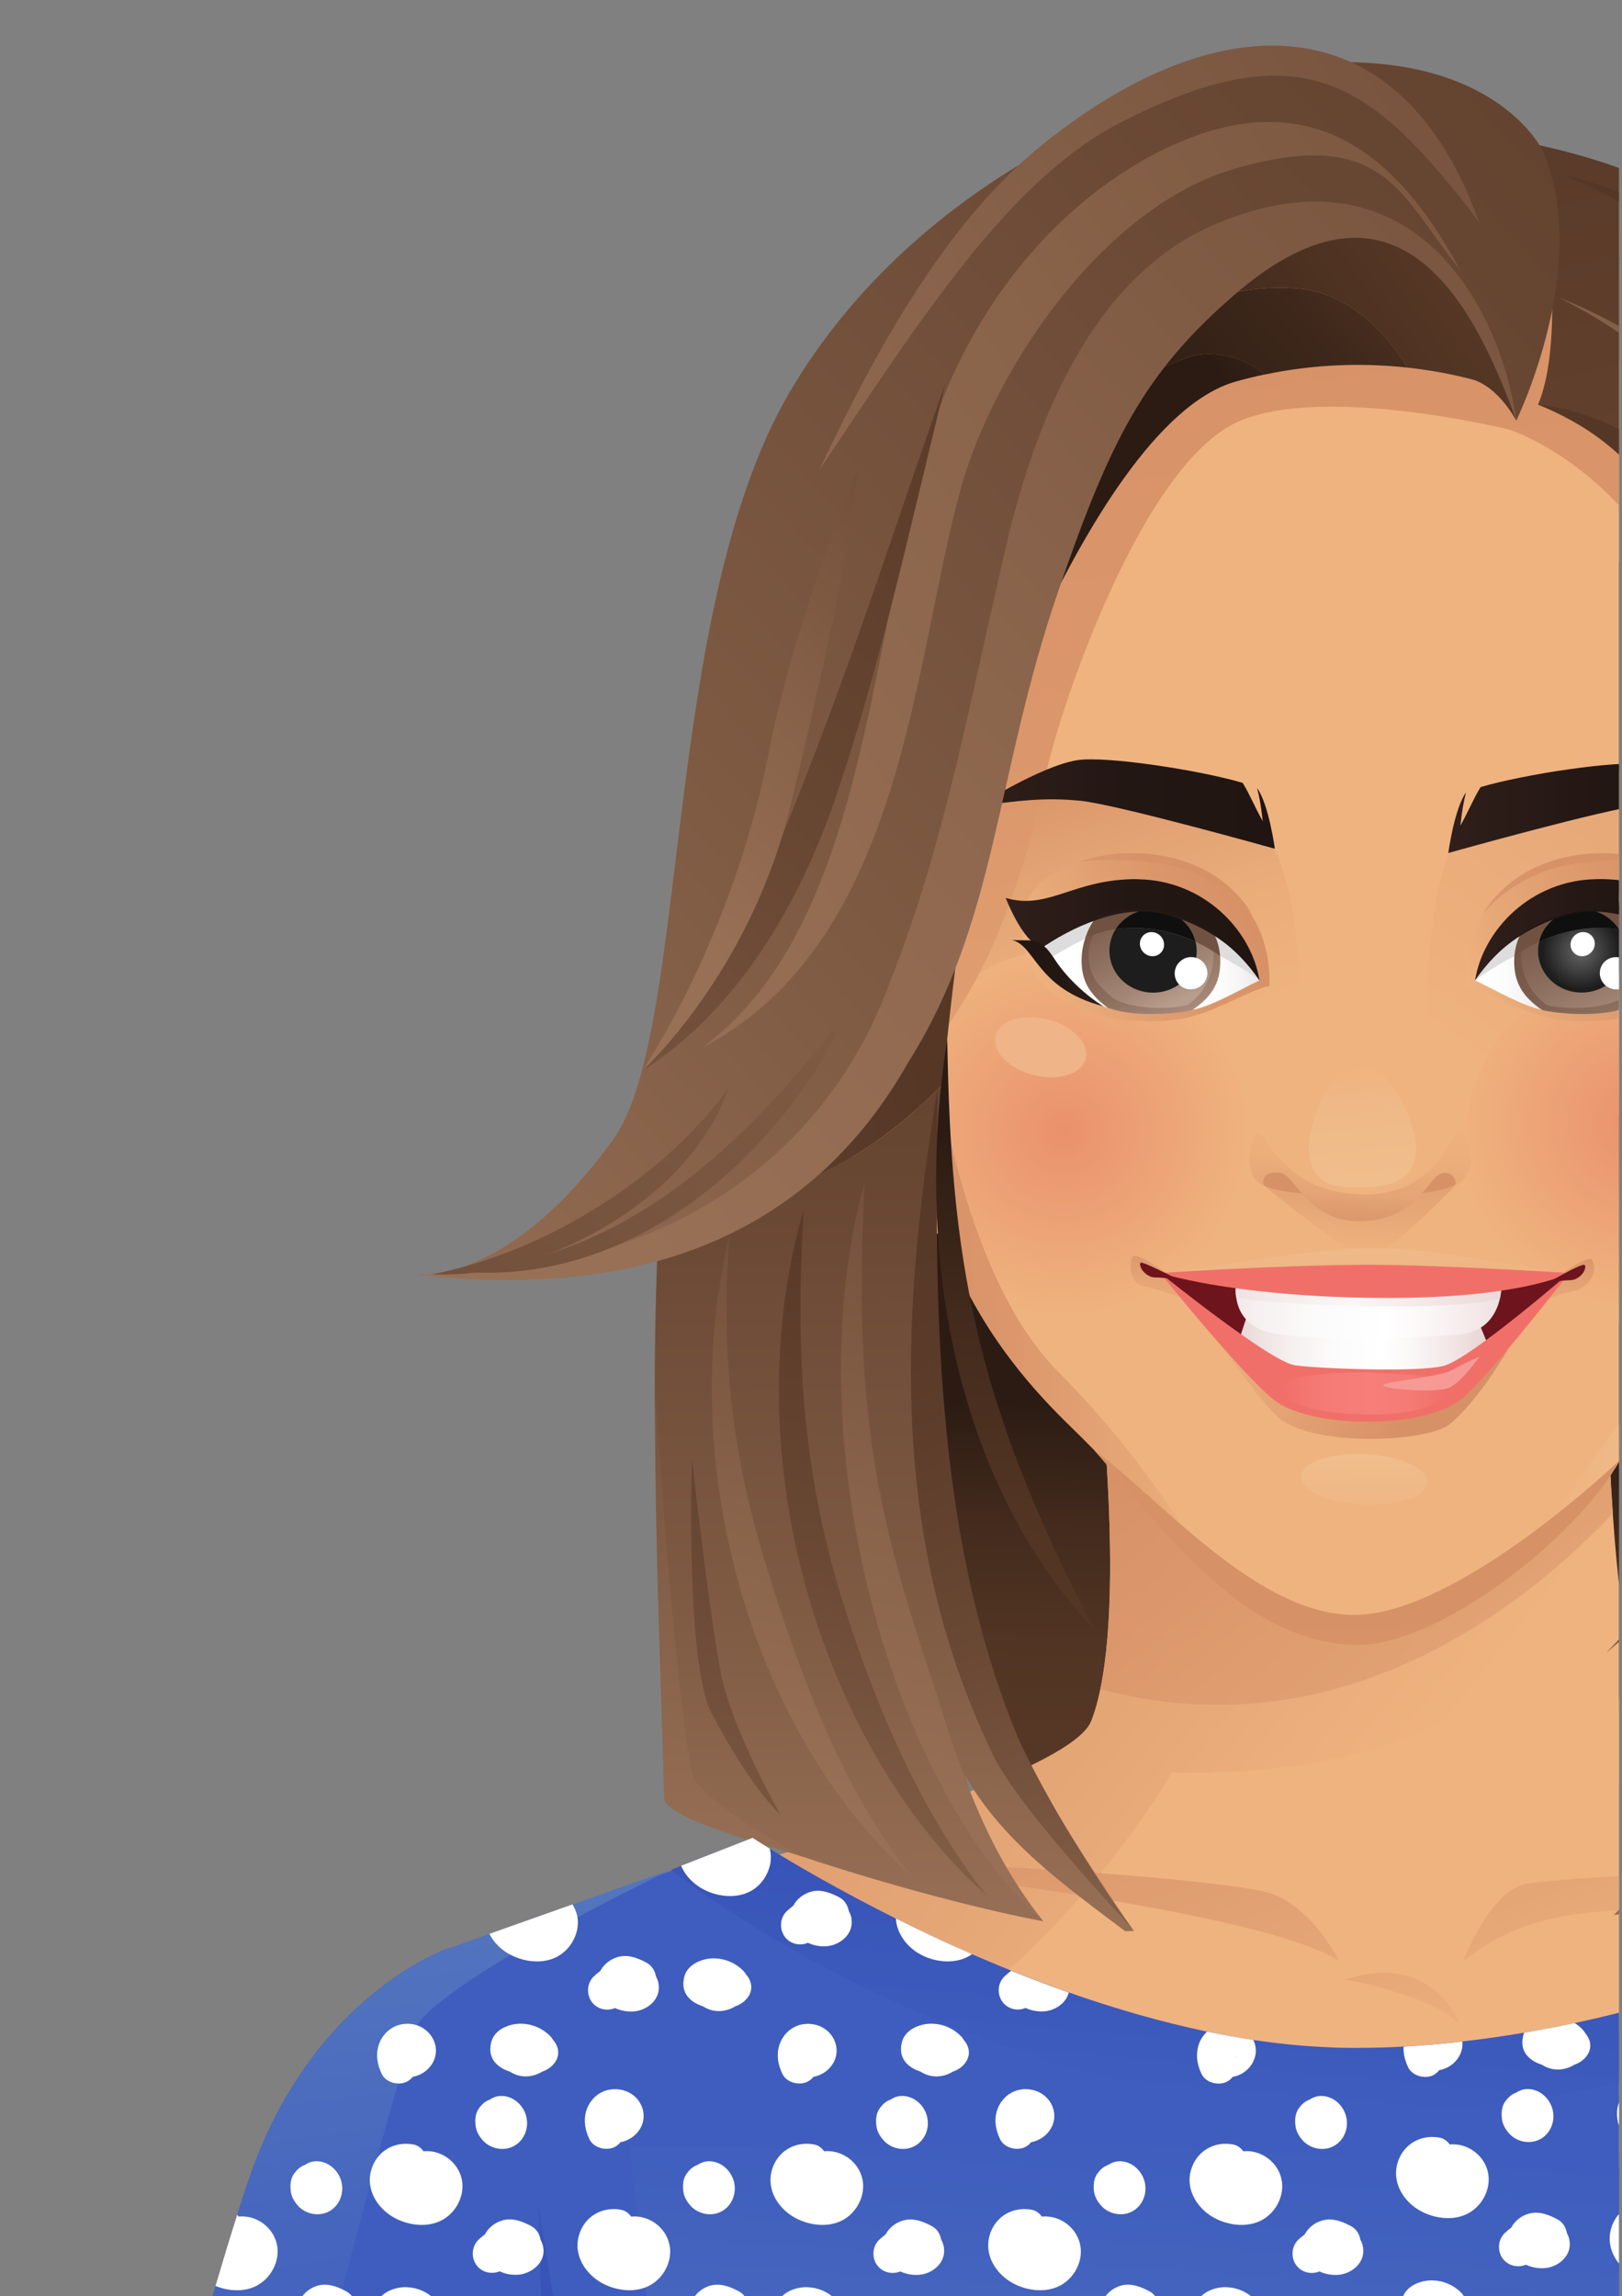 <?xml version="1.0" encoding="UTF-8"?> <svg xmlns="http://www.w3.org/2000/svg" width="498" height="705" viewBox="0 0 498 705" fill="none"><rect x="0" y="0" width="498" height="705" fill="#808080" stroke="none"/><g clip-path="url(#clip0_2215_2799)"><path d="M539.015 162.604L286.778 223.069L259.531 466.552L348.141 592.845C348.141 592.845 323.155 544.148 367.475 505.191C411.795 466.234 490.231 517.539 499.681 529.336C509.13 541.134 514.116 588.758 514.116 588.758C514.116 588.758 644.177 441.103 624.582 402.319C604.987 363.536 539.015 162.575 539.015 162.575V162.604Z" fill="url(#paint0_linear_2215_2799)"></path><path d="M500.435 535.453C487.855 493.712 488 394.464 488 394.464L337.909 388.638C354.924 418.059 356.489 526.873 328.431 550.554C306.865 568.758 256.574 570.41 221.588 574.41C214.776 575.193 203.182 577.048 190.428 581.743C198.921 600.932 211.733 617.889 225.965 632.846C242.69 650.441 261.705 665.629 281.676 678.992C302.14 692.673 323.822 704.529 346.315 714.268C347.504 714.79 348.692 715.283 349.881 715.775C358.953 715.022 367.968 713.63 376.896 711.891C389.91 709.369 402.78 706.152 415.737 703.485C427.39 701.079 438.723 697.514 449.709 692.789C471.709 683.34 491.913 669.977 511.217 655.658C520.667 648.672 529.914 641.397 539.247 634.237C548.668 626.991 558.088 619.744 567.277 612.15C583.683 598.613 599.538 583.975 612.756 567.047C575.683 565.627 508.725 563.018 500.406 535.424L500.435 535.453Z" fill="#EFB37F"></path><path d="M505.363 521.626C502.87 518.322 498.203 508.553 495.159 464.61C493.942 447.016 492.986 423.914 492.551 393.536C490.493 396.145 334.953 400.145 334.953 400.145C334.953 400.145 345.997 479.654 337.823 518.641C337.04 522.351 336.112 525.684 334.953 528.554C327.938 546.119 221.588 574.41 221.588 574.41C235.328 611.599 284.227 625.513 299.039 613.773C337.881 582.961 359.794 544.206 359.794 544.206C451.39 546.322 478 500.466 478 500.466C489.652 568.758 534.378 573.917 564.349 579.888C565.625 580.149 566.9 580.352 568.147 580.526C573.074 574.149 584.727 567.221 590.205 561.627C565.799 556.352 512.232 530.873 505.334 521.626H505.363Z" fill="url(#paint1_linear_2215_2799)"></path><path d="M413.157 607.802C413.157 607.802 440.983 612.903 448.317 621.831C448.317 621.831 440.259 598.845 413.157 607.802Z" fill="url(#paint2_linear_2215_2799)"></path><path d="M390.142 581.367C376.808 576.729 274.951 570.178 256.632 572.033C256.632 572.033 385.156 585.396 410.983 602.005C410.983 602.005 403.476 586.004 390.142 581.367Z" fill="url(#paint3_linear_2215_2799)"></path><path d="M334.953 400.174C334.953 400.174 345.996 479.683 337.822 518.67C413.389 538.815 470.782 490.582 495.188 464.639C493.971 447.045 493.014 423.943 492.579 393.565C490.521 396.174 334.982 400.174 334.982 400.174H334.953Z" fill="url(#paint4_linear_2215_2799)"></path><path d="M449.245 602.208C473.42 582.7 497.565 588.265 528.407 584.555C559.219 580.845 612.553 568.787 612.553 568.787C598.524 571.627 478.666 575.772 467.854 578.584C457.014 581.367 449.245 602.237 449.245 602.237V602.208Z" fill="url(#paint5_linear_2215_2799)"></path><path d="M696.468 598.324C696.468 598.324 696.439 598.526 696.323 598.961C695.918 600.469 694.932 604.556 693.454 610.788C693.396 611.106 693.309 611.396 693.251 611.744C693.135 612.237 693.019 612.701 692.903 613.193C692.381 615.483 691.773 618.005 691.164 620.759C691.106 620.962 691.048 621.165 691.019 621.368C690.12 625.31 689.135 629.687 688.062 634.411C686.323 642.324 684.41 651.194 682.41 660.847C682.091 662.354 681.772 663.861 681.453 665.426C678.961 677.746 676.381 691.079 673.946 705.022L673.192 709.283C672.932 710.819 672.671 712.297 672.41 713.804C672.41 714.007 672.352 714.181 672.323 714.413C672.062 715.689 671.859 716.964 671.656 718.239C668.352 738.327 665.366 759.11 663.337 779.052C662.989 782.589 662.67 786.096 662.352 789.545C662.004 793.661 661.685 797.719 661.453 801.69C661.453 801.777 661.453 801.864 661.453 801.951C661.192 805.893 660.989 809.806 660.844 813.604C660.728 816.27 660.67 818.85 660.612 821.459C660.554 824.647 660.525 827.778 660.583 830.793C660.583 832.793 660.612 834.764 660.699 836.677C660.815 840.329 661.018 843.836 661.279 847.228C661.192 847.836 661.105 848.445 661.018 849.025C660.902 849.807 660.786 850.619 660.699 851.402C660.699 851.402 660.699 851.46 660.67 851.46C660.641 851.46 660.67 851.46 660.641 851.46C660.525 851.518 660.41 851.576 660.294 851.634C660.294 851.634 660.284 851.634 660.265 851.634C660.265 851.634 660.178 851.692 660.149 851.721C660.091 851.75 660.033 851.807 659.975 851.836C659.975 851.836 659.965 851.836 659.946 851.836C659.946 851.836 659.888 851.836 659.859 851.894C659.83 851.894 659.772 851.952 659.743 851.952C659.743 851.981 659.685 852.01 659.627 852.01C659.105 852.271 658.612 852.561 658.091 852.851C658.033 852.88 657.975 852.938 657.917 852.967C657.917 852.967 657.917 852.967 657.888 852.996C657.685 853.112 657.482 853.228 657.279 853.315C656.554 853.721 655.83 854.126 655.105 854.503C654.757 854.706 654.38 854.909 654.033 855.083C653.569 855.344 653.105 855.605 652.641 855.837C652.496 855.923 652.322 856.01 652.177 856.097C652.004 856.213 651.83 856.271 651.656 856.416C651.627 856.416 651.598 856.416 651.54 856.445C651.047 856.706 650.525 856.967 650.032 857.257C649.627 857.489 649.221 857.692 648.786 857.924C648.67 857.981 648.525 858.068 648.409 858.126C648.322 858.155 648.235 858.213 648.148 858.242C648.148 858.242 648.09 858.242 648.032 858.271C648.032 858.271 647.974 858.3 647.916 858.358C647.743 858.416 647.569 858.532 647.395 858.619C647.221 858.706 647.076 858.764 646.931 858.88C646.815 858.909 646.699 858.996 646.583 859.054C646.467 859.083 646.38 859.17 646.264 859.228H646.235C646.032 859.344 645.8 859.46 645.569 859.547C643.945 860.387 642.322 861.228 640.67 862.04C640.583 862.069 640.525 862.126 640.438 862.155C640.38 862.184 640.293 862.242 640.235 862.271C639.771 862.532 639.279 862.735 638.786 862.996C638.641 863.083 638.496 863.141 638.351 863.199C637.829 863.489 637.279 863.721 636.728 864.011C636.206 864.271 635.655 864.532 635.105 864.822C635.076 864.822 635.047 864.851 635.018 864.88C634.641 865.054 634.264 865.257 633.887 865.402C633.568 865.576 633.278 865.721 632.989 865.837C632.786 865.953 632.583 866.04 632.38 866.156C632.322 866.156 632.264 866.185 632.235 866.214C632.061 866.301 631.916 866.358 631.771 866.416L631.018 866.793C631.018 866.793 630.96 866.793 630.931 866.822C630.931 866.822 630.931 866.822 630.902 866.822C629.945 867.286 628.989 867.75 628.032 868.185C627.423 868.474 626.844 868.735 626.235 869.025C625.075 869.547 623.887 870.127 622.699 870.619C620.843 871.46 618.988 872.301 617.133 873.112C616.988 873.199 616.814 873.257 616.669 873.315C615.974 873.634 615.249 873.924 614.524 874.243C614.293 874.359 614.061 874.475 613.829 874.562C612.148 875.286 610.495 875.982 608.814 876.678C605.307 878.156 601.771 879.576 598.234 880.968C593.365 882.852 588.466 884.707 583.538 886.446C580.814 887.402 578.118 888.359 575.364 889.287C575.335 889.287 575.306 889.287 575.277 889.287C567.016 892.04 558.639 894.62 550.175 896.91C546.465 897.953 542.755 898.939 539.044 899.895C535.305 900.852 531.566 901.722 527.798 902.591C523.276 903.635 518.725 904.591 514.116 905.49C510.406 906.214 506.667 906.91 502.928 907.548C496.348 908.707 489.739 909.722 483.072 910.62C480.406 910.968 477.71 911.287 475.014 911.606C474 911.722 472.985 911.867 471.942 911.925C470.086 912.157 468.202 912.331 466.318 912.533C463.941 912.794 461.536 912.997 459.159 913.2C458.608 913.229 458.057 913.287 457.506 913.345C455.043 913.519 452.579 913.722 450.086 913.867C446.753 914.07 443.419 914.244 440.057 914.418C438.318 914.505 436.549 914.562 434.752 914.62C433.97 914.649 433.187 914.678 432.375 914.707C430.81 914.736 429.245 914.794 427.651 914.823C426.549 914.852 425.419 914.881 424.317 914.881C423.042 914.881 421.795 914.91 420.52 914.91C419.419 914.91 418.288 914.91 417.187 914.91C414.607 914.91 412.027 914.91 409.476 914.852H409.071C406.926 914.823 404.781 914.765 402.636 914.707C401.331 914.678 400.027 914.62 398.694 914.562C397.621 914.562 396.578 914.504 395.505 914.447C393.94 914.389 392.375 914.331 390.809 914.215C389.795 914.186 388.78 914.099 387.795 914.041C386.693 913.983 385.592 913.925 384.49 913.838C382.432 913.722 380.403 913.577 378.345 913.403C377.997 913.403 377.679 913.374 377.331 913.316C375.041 913.142 372.78 912.939 370.548 912.736C367.041 912.417 363.562 912.07 360.084 911.635C358.287 911.432 356.49 911.229 354.722 910.997C352.837 910.765 350.982 910.533 349.156 910.244C347.707 910.07 346.287 909.867 344.866 909.635C342.808 909.316 340.721 909.026 338.663 908.678C336.576 908.359 334.46 908.012 332.373 907.635C331.417 907.461 330.489 907.316 329.533 907.142C326.373 906.591 323.214 905.983 320.083 905.374C318.663 905.084 317.242 904.794 315.822 904.504C312.953 903.896 310.054 903.287 307.184 902.62C305.445 902.214 303.677 901.809 301.938 901.403C299.996 900.939 298.054 900.446 296.083 899.953C294.488 899.548 292.894 899.171 291.3 898.736C289.184 898.214 287.068 897.635 284.952 897.055C279.734 895.606 274.546 894.098 269.415 892.475C267.879 892.011 266.401 891.547 264.893 891.055C264.14 890.823 263.357 890.591 262.575 890.301C260.806 889.721 259.038 889.142 257.27 888.533C255.647 888.011 254.053 887.431 252.429 886.852C250.835 886.301 249.212 885.721 247.618 885.142C245.386 884.33 243.154 883.518 240.922 882.678C237.675 881.431 234.429 880.156 231.212 878.881C228.603 877.866 225.994 876.793 223.443 875.663C221.849 874.996 220.284 874.33 218.747 873.634C217.936 873.315 217.124 872.967 216.313 872.59C214.776 871.924 213.24 871.228 211.733 870.533C211.704 870.533 211.646 870.532 211.617 870.503C211.095 870.301 210.602 870.069 210.11 869.837C209.733 869.663 209.356 869.518 208.979 869.315C208.226 868.967 207.443 868.619 206.689 868.272C206.515 868.185 206.341 868.098 206.167 868.011C206.081 868.011 206.023 867.953 205.936 867.924C204.196 867.112 202.428 866.272 200.718 865.431C200.254 865.199 199.762 864.967 199.269 864.735C199.066 864.619 198.863 864.561 198.66 864.416C198.399 864.301 198.138 864.185 197.906 864.069C197.906 864.069 197.848 864.04 197.819 864.011C197.153 863.692 196.457 863.344 195.79 863.025C195.443 862.851 195.095 862.648 194.747 862.503C194.602 862.416 194.457 862.358 194.312 862.3C194.196 862.242 194.08 862.185 193.964 862.127C193.501 861.895 193.066 861.663 192.602 861.431C192.341 861.315 192.08 861.17 191.79 861.025C191.414 860.851 191.037 860.648 190.689 860.474C190.022 860.155 189.356 859.808 188.689 859.431C188.428 859.315 188.167 859.17 187.877 859.025C187.674 858.909 187.471 858.822 187.269 858.706C187.182 858.677 187.095 858.619 187.008 858.561C186.979 858.561 186.921 858.561 186.892 858.503C186.892 858.503 186.863 858.503 186.834 858.474C186.573 858.358 186.341 858.213 186.08 858.097C186.051 858.097 185.993 858.097 185.964 858.039C185.935 858.039 185.848 857.982 185.819 857.953C185.819 857.953 185.79 857.953 185.761 857.953C185.732 857.953 185.674 857.924 185.645 857.924V857.895C185.645 857.895 185.616 857.895 185.587 857.866C185.587 857.866 185.558 857.866 185.529 857.837C185.268 857.721 185.066 857.605 184.834 857.46C184.66 857.373 184.457 857.286 184.312 857.199C184.283 857.199 184.254 857.199 184.225 857.17C184.196 857.17 184.167 857.141 184.109 857.112C184.08 857.112 184.051 857.112 183.993 857.083C183.79 856.967 183.616 856.88 183.384 856.764C183.355 856.764 183.326 856.764 183.297 856.735C183.268 856.735 183.21 856.735 183.181 856.706C183.152 856.677 183.124 856.677 183.066 856.648C183.037 856.648 183.008 856.648 182.979 856.619C182.979 856.619 182.95 856.619 182.921 856.619H182.892C182.863 856.619 182.805 856.619 182.776 856.561C182.776 856.561 182.747 856.561 182.718 856.561C182.718 856.561 182.689 856.561 182.66 856.561L182.631 856.532H182.602H182.573C182.573 856.532 182.428 856.416 182.341 856.387C181.993 856.213 181.645 856.01 181.297 855.837C181.297 855.837 181.268 855.837 181.239 855.808H181.21H181.181C181.065 855.75 180.95 855.692 180.863 855.634C180.747 854.59 180.66 853.605 180.544 852.59C180.08 848.648 179.645 844.503 179.152 840.126C178.515 834.822 177.848 829.198 177.123 823.285C176.312 816.763 175.384 809.835 174.399 802.589C174.225 801.256 174.022 799.864 173.819 798.473C173.471 795.806 173.065 793.082 172.688 790.299C172.573 789.487 172.457 788.705 172.341 787.864C172.022 785.487 171.674 783.11 171.297 780.675C171.21 780.038 171.123 779.371 171.007 778.733C170.572 775.603 170.109 772.385 169.616 769.168C168.92 764.588 168.225 759.921 167.442 755.139C167.21 753.747 167.007 752.327 166.775 750.907C166.138 746.936 165.471 742.877 164.833 738.79C162.746 726.008 160.456 712.645 157.935 698.761C156.949 693.253 155.906 687.717 154.862 682.036C153.442 674.47 151.963 666.731 150.427 658.847C149.645 654.905 148.862 650.933 148.05 646.933C146.514 639.223 144.891 631.426 143.239 623.484C142.862 621.802 142.514 620.121 142.166 618.411C141.702 616.295 141.239 614.15 140.775 611.976C140.746 611.715 140.688 611.483 140.63 611.222C139.847 607.628 139.065 604.034 138.253 600.411L140.224 599.657L149.094 596.266L151.5 595.338L154.63 594.121L176.602 585.715L204.979 574.816C204.979 574.816 205.24 574.7 205.385 574.671C205.559 574.584 205.733 574.555 205.907 574.497C206.052 574.468 206.167 574.41 206.283 574.352C206.312 574.352 206.37 574.352 206.399 574.352C206.428 574.352 206.457 574.352 206.486 574.323L208.11 573.714L209.008 573.366L209.588 573.164L226.371 566.729C226.371 566.729 230.139 569.192 236.835 573.164C239.502 574.758 242.661 576.584 246.226 578.613C247.531 579.367 248.893 580.12 250.313 580.903C251.154 581.367 251.995 581.83 252.835 582.323C255.415 583.744 258.14 585.193 261.038 586.758C266.053 589.425 271.502 592.207 277.386 595.077C279.763 596.266 282.256 597.454 284.778 598.671C287.445 599.918 290.198 601.193 292.981 602.469C296.894 604.237 300.923 606.005 305.097 607.773C305.938 608.15 306.807 608.498 307.648 608.846C309.938 609.831 312.228 610.759 314.576 611.715C318.17 613.164 321.851 614.585 325.532 615.947C325.648 615.976 325.764 616.034 325.851 616.063C328.605 617.107 331.388 618.092 334.228 619.078C338.141 620.44 342.084 621.744 346.055 623.02C351.127 624.614 356.2 626.121 361.359 627.513C363.62 628.121 365.881 628.701 368.142 629.281C368.548 629.397 368.954 629.484 369.389 629.6C372.896 630.44 376.432 631.252 379.968 631.976H379.997C381.737 632.353 383.534 632.701 385.302 633.02C392.462 634.353 399.679 635.426 406.839 636.121C410.462 636.498 414.085 636.759 417.679 636.933C422.114 637.165 426.549 637.223 430.955 637.107C432.086 637.107 433.274 637.049 434.462 636.962C435.883 636.846 437.332 636.759 438.868 636.614C439.854 636.498 440.868 636.411 441.912 636.266C444.463 635.977 447.158 635.6 449.97 635.136C455.912 634.179 462.347 632.904 469.188 631.339C475.304 629.976 481.71 628.382 488.348 626.614C502.145 622.933 516.812 618.498 531.305 613.686C535.015 612.469 538.726 611.222 542.407 609.947C544.117 609.338 545.798 608.759 547.479 608.15C549.769 607.338 552.03 606.527 554.291 605.686C566.118 601.367 577.422 596.903 587.625 592.526C589.828 591.57 592.002 590.642 594.06 589.686C597.799 588.004 601.336 586.352 604.669 584.729C608.756 582.729 612.524 580.787 615.858 578.874C620.148 576.468 623.8 574.149 626.641 572.033H626.699L637.8 576.236L659.511 584.497L671.192 588.932L696.787 598.613L696.468 598.324Z" fill="#3E5DBE"></path><path d="M419.505 658.673L193.355 658.818C193.355 658.818 214.631 875.17 240.254 880.909C279.038 889.605 524.782 893.113 583.334 886.475C588.262 884.736 593.161 882.91 598.03 881.025C617.277 852.938 645.481 664.644 645.481 664.644L419.534 658.673H419.505Z" fill="url(#paint6_linear_2215_2799)"></path><path d="M610.204 564.613L607.451 563.395C604.668 567.627 600.349 572.004 594.697 576.381C591.044 579.222 586.841 582.062 582.175 584.874C580.812 585.715 579.421 586.526 577.972 587.338C573.624 589.773 568.928 592.207 563.971 594.584C561.044 595.976 558.029 597.367 554.899 598.7C551.565 600.15 548.145 601.57 544.609 602.961C541.797 604.063 538.898 605.164 535.942 606.208C532.898 607.309 529.826 608.382 526.666 609.425C523.681 610.44 520.637 611.396 517.564 612.324C514.376 613.309 511.13 614.237 507.854 615.164C504.028 616.237 500.144 617.251 496.231 618.208C492.549 619.136 488.81 620.005 485.071 620.817C484.52 620.933 483.97 621.049 483.448 621.165C478.317 622.266 473.158 623.252 467.969 624.121C461.592 625.194 455.244 626.121 448.896 626.817C448.461 626.875 448.056 626.933 447.65 626.962C443.505 627.426 439.36 627.802 435.302 628.092C433.852 628.208 432.403 628.295 430.954 628.382C427.041 628.614 423.186 628.73 419.359 628.759C417.012 628.817 414.693 628.817 412.374 628.759C410.606 628.73 408.808 628.672 407.011 628.556C399.649 628.237 392.228 627.455 384.837 626.353C380.083 625.628 375.358 624.788 370.634 623.802C363.619 622.324 356.662 620.585 349.793 618.643C344.604 617.165 339.503 615.599 334.459 613.918C332.343 613.222 330.256 612.498 328.198 611.773C322.14 609.628 316.227 607.396 310.487 605.077C309.038 604.498 307.589 603.889 306.168 603.309C303.56 602.208 300.98 601.135 298.458 600.034C294.371 598.266 290.429 596.468 286.603 594.671C282.603 592.787 278.748 590.932 275.095 589.106C257.124 580.12 243.355 571.975 236.312 567.627C232.92 565.54 231.065 564.323 231.065 564.323L209.123 572.903L208.543 573.135L207.645 573.482L206.05 574.12C206.05 574.12 209.326 576.758 215.442 581.048C217.587 582.526 220.08 584.236 222.891 586.091C231.587 591.773 243.384 598.99 257.82 606.411C257.82 606.411 257.829 606.42 257.849 606.44C258.544 606.816 259.269 607.164 259.994 607.541C290.777 623.223 332.981 639.774 381.822 645.832C384.866 646.238 387.938 646.556 391.069 646.846C393.591 647.107 396.141 647.31 398.692 647.484C403.185 647.832 407.736 648.035 412.316 648.151H412.606C418.316 648.296 423.939 648.325 429.447 648.151C433.621 648.064 437.679 647.89 441.708 647.629C447.07 647.31 452.317 646.875 457.447 646.296C458.926 646.122 460.375 645.977 461.824 645.774C464.81 645.397 467.737 644.991 470.636 644.556C471.94 644.354 473.245 644.151 474.52 643.948C485.042 642.238 495.042 640.064 504.521 637.542C508.724 636.411 512.811 635.223 516.811 634.005C523.275 632.005 529.507 629.831 535.42 627.571C537.507 626.759 539.565 625.947 541.594 625.136C547.246 622.846 552.638 620.44 557.739 618.005C562.783 615.599 567.566 613.164 572.058 610.701C581.682 605.454 590.088 600.208 597.218 595.338C605.914 589.396 612.668 584.033 617.48 579.917C622.958 575.222 625.915 572.207 626.263 571.859H626.292L619.77 568.961L610.175 564.729L610.204 564.613Z" fill="url(#paint7_linear_2215_2799)"></path><path d="M267.676 277.708C239.182 280.374 245.038 310.868 255.85 339.187C262.922 357.709 268.285 380.319 289.647 378.724C289.647 378.724 283.01 341.419 277.444 292.433C277.444 292.433 272.459 277.302 267.676 277.737V277.708Z" fill="#EFB37F"></path><path d="M268.023 329.999C274.516 279.592 244.979 276.142 251.675 310.549C251.675 310.549 255.762 294.346 259.501 299.186C264.081 305.158 254.574 308.433 259.443 334.434C261.965 347.941 274.139 362.202 274.139 362.202C274.139 362.202 265.269 351.332 268.023 329.999Z" fill="url(#paint8_linear_2215_2799)"></path><path d="M440.983 72.978C284.603 70.978 302.719 140.487 286.603 245.562C277.559 304.52 277.269 351.477 304.893 394.812C316.081 412.377 322.893 430.899 339.01 444.755C349.242 453.538 364.72 475.451 375.648 484.611C385.619 492.959 407.504 498.64 420.837 499.684C438.925 501.133 487.216 461.509 497.622 447.972C527.709 408.812 557.826 381.826 554.435 287.882C550.985 191.938 497.477 75.007 441.012 72.95L440.983 72.978Z" fill="#EFB37F"></path><path d="M544.927 252.722C536.087 246.895 512.898 235.533 485.303 236.084C436.287 237.069 440.085 280.201 436.49 328.636C514.057 365.043 554.029 317.274 554.029 317.274C554.029 317.274 566.638 266.954 544.927 252.693V252.722Z" fill="url(#paint9_linear_2215_2799)"></path><path d="M502.202 289.36C482.027 294.085 447.07 317.071 450.201 355.535C453.505 396.377 482.897 399.739 502.086 408.406C527.159 419.74 547.13 383.333 551.449 337.68C553.826 312.578 522.405 284.635 502.202 289.36Z" fill="url(#paint10_radial_2215_2799)"></path><path d="M345.329 234.518C325.532 232.924 303.647 242.635 293.415 251.417C269.617 271.853 285.357 316.984 285.357 316.984C285.357 316.984 322.546 366.753 400.954 331.39C395.475 292.983 408.78 239.62 345.3 234.547L345.329 234.518Z" fill="url(#paint11_linear_2215_2799)"></path><path d="M330.198 292.664C307.618 287.94 279.008 308.259 279.936 333.477C282.023 389.449 311.792 422.667 339.85 411.334C361.3 402.667 381.069 384.261 383.301 359.101C387.243 314.433 352.778 297.418 330.198 292.693V292.664Z" fill="url(#paint12_radial_2215_2799)"></path><path d="M283.386 294.693C267.473 385.478 321.184 430.175 332.634 441.914C351.533 461.219 371.098 479.335 371.098 479.335C363.446 471.335 353.823 450.465 324.721 420.986C288.517 384.319 283.357 294.693 283.357 294.693H283.386Z" fill="url(#paint13_linear_2215_2799)"></path><path d="M511.884 420.986C484.202 449.016 475.419 471.741 468.057 480.756C472.289 475.944 487.825 458.233 504.579 440.262C515.768 428.262 569.827 385.507 553.914 294.723C553.914 294.723 548.087 384.348 511.884 421.015V420.986Z" fill="url(#paint14_linear_2215_2799)"></path><path d="M468.056 480.756C467.332 481.596 466.926 482.06 466.926 482.06C467.303 481.683 467.679 481.219 468.056 480.756Z" fill="url(#paint15_linear_2215_2799)"></path><path d="M320.952 312.839C313.271 311.158 306.372 313.68 305.561 318.491C304.749 323.303 310.343 328.549 318.025 330.26C325.735 331.941 332.634 329.419 333.445 324.636C334.257 319.825 328.663 314.549 320.981 312.839H320.952Z" fill="#EFB487"></path><path d="M440.143 41.239C370.721 39.181 306.488 65.645 279.907 131.183C264.081 170.169 280.777 326.462 280.777 326.462C280.777 326.462 306.633 307.042 321.184 237.504C325.271 217.938 350.547 142.458 380.258 129.414C406.548 117.878 463.245 131.878 463.245 131.878C463.245 131.878 502.811 144.284 519.884 193.88C536.957 243.475 554.435 311.477 554.435 311.477C554.435 311.477 559.189 232.75 557.682 201.619C556.203 170.488 550.232 44.485 440.143 41.21V41.239Z" fill="url(#paint16_linear_2215_2799)"></path><path d="M419.649 446.494C408.954 445.856 399.91 448.813 399.504 453.074C399.069 457.335 407.388 461.335 418.084 461.973C428.78 462.61 437.795 459.654 438.23 455.393C438.664 451.132 430.316 447.132 419.649 446.494Z" fill="url(#paint17_linear_2215_2799)"></path><path d="M335.937 445.248C356.865 469.422 381.59 504.205 416.055 505.075C441.215 505.713 483.999 472.553 497.593 448.001C488.926 456.349 446.809 493.944 418.026 495.77C387.272 497.713 356.315 460.03 335.937 445.277V445.248Z" fill="url(#paint18_linear_2215_2799)"></path><path d="M491.216 262.374C458.926 265.389 449.186 285.331 449.911 302.752C452.983 303.158 460.375 306.926 466.085 309.39C473.767 312.694 480.868 314.462 494.347 313.129C504.956 312.114 527.391 305.331 525.739 282.722C524.405 264.838 500.898 262.316 491.245 262.374H491.216Z" fill="url(#paint19_linear_2215_2799)"></path><path d="M465.448 295.476C465.216 289.36 469.158 282.287 472.694 278.258C459.882 287.679 452.897 301.013 452.897 301.013C459.419 304.143 467.651 308.984 473.593 310.085C468.694 306.201 465.738 302.578 465.448 295.476Z" fill="url(#paint20_linear_2215_2799)"></path><path d="M452.869 301.013C455.159 299.302 459.159 296.607 464.956 293.563C465.362 288.722 468.289 284.23 471.768 280.925C459.912 288.201 452.869 301.013 452.869 301.013Z" fill="#DDDDDD"></path><path d="M488.145 273.273C490.927 273.997 493.536 275.331 495.71 277.186C496.029 277.36 496.261 277.592 496.493 277.824C496.493 277.824 496.512 277.843 496.55 277.881C500.869 281.766 503.681 287.592 503.971 294.114C504.261 301.476 500.898 306.404 496 310.404C509.942 307.273 517.044 298.346 518.725 292.317C519.71 288.78 519.913 285.36 519.913 285.36C515.015 281.882 508.638 280.287 505.362 278.374C498.782 274.49 494.579 273.331 488.174 273.273H488.145Z" fill="url(#paint21_linear_2215_2799)"></path><path d="M505.333 278.374C502.202 277.853 498.927 277.476 495.71 277.186C495.449 277.186 495.246 277.128 494.985 277.099C495.478 277.302 495.999 277.563 496.492 277.824C496.492 277.824 496.511 277.843 496.55 277.882C500.289 279.998 500.869 282.606 502.579 286.606C507.623 288.288 515.681 293.215 518 294.607C518.985 291.07 518.087 285.186 518.087 285.186C513.188 281.708 508.608 280.287 505.362 278.374H505.333Z" fill="#DDDDDD"></path><path d="M465.013 293.07C464.926 293.969 464.897 294.607 464.897 295.534C464.984 302.404 468.115 306.375 473.361 310.056C475.072 310.694 489.71 312.926 499.42 309.448C504.811 305.476 507.681 301.389 507.478 294.23C507.362 290.491 506.29 287.041 504.464 284.056C492.84 281.215 477.97 282.606 464.984 293.07H465.013Z" fill="url(#paint22_linear_2215_2799)"></path><path d="M467.072 290.433C467.014 291.36 466.985 292.056 467.014 293.041C467.187 300.288 470.202 305.071 474.782 308.52C476.347 309.216 489.043 311.013 497.594 306.752C502.377 302.636 505.623 299.824 505.333 292.288C505.188 288.346 502.348 284.201 500.666 281.012C490.145 277.853 478.637 279.621 467.072 290.462V290.433Z" fill="url(#paint23_linear_2215_2799)"></path><path d="M495.651 276.983C489.274 276.432 482.839 276.925 476.926 278.606C475.013 279.128 473.216 279.911 471.564 280.925C467.622 284.172 465.332 288.664 464.984 293.563C467.187 291.998 469.709 290.491 472.549 289.186C473.825 283.505 479.071 279.273 485.419 279.186C490.376 279.099 494.695 281.563 497.072 285.302C500.318 285.708 503.564 286.983 506.289 287.824C503.912 280.664 500.289 279.07 495.622 277.012L495.651 276.983Z" fill="url(#paint24_linear_2215_2799)"></path><path d="M485.419 279.186C479.071 279.273 473.824 283.534 472.549 289.186C475.94 287.592 479.795 286.317 484.143 285.534C488.607 284.722 492.955 284.751 497.042 285.302C494.665 281.563 490.346 279.099 485.39 279.186H485.419Z" fill="#0F0F0F"></path><path d="M484.173 285.534C479.796 286.317 475.941 287.592 472.578 289.186C472.317 290.143 472.23 291.099 472.23 292.143C472.346 299.245 478.405 304.868 485.796 304.752C493.187 304.665 499.13 298.839 499.014 291.737C498.985 289.36 498.289 287.157 497.101 285.273C493.014 284.722 488.637 284.693 484.202 285.505L484.173 285.534Z" fill="url(#paint25_radial_2215_2799)"></path><path d="M487.593 286.519C485.767 285.679 483.535 286.519 482.608 288.375C481.68 290.23 482.434 292.433 484.26 293.273C486.086 294.114 488.318 293.273 489.245 291.418C490.173 289.563 489.419 287.389 487.593 286.519Z" fill="white"></path><path d="M498.318 294.375C495.796 293.186 492.811 294.23 491.651 296.694C490.492 299.157 491.564 302.114 494.086 303.302C496.608 304.491 499.593 303.447 500.753 301.013C501.912 298.549 500.84 295.592 498.318 294.404V294.375Z" fill="white"></path><path d="M472.317 265.91C459.737 271.447 454.955 281.215 454.955 281.215C454.955 281.215 460.114 273.099 473.651 267.765C487.709 262.229 508.028 264.606 508.028 264.606C498.898 261.301 484.897 260.403 472.317 265.939V265.91Z" fill="url(#paint26_linear_2215_2799)"></path><path d="M480.781 277.621C457.824 284.027 452.897 301.013 452.897 301.013C452.897 301.013 460.694 286.578 481.593 280.809C493.477 277.534 508.086 283.273 519.014 290.52C519.014 290.52 504.84 270.896 480.81 277.621H480.781Z" fill="url(#paint27_linear_2215_2799)"></path><path d="M490.231 269.939C470.144 270.171 455.332 285.447 452.897 301.012C467.158 280.142 495.13 269.968 518.985 290.519C524.695 291.592 530.812 275.679 530.812 275.679C517.594 279.563 509.826 269.678 490.202 269.91L490.231 269.939Z" fill="url(#paint28_linear_2215_2799)"></path><path d="M348.401 262.374C338.72 262.316 315.212 264.838 313.908 282.722C312.227 305.331 334.691 312.114 345.3 313.129C358.778 314.462 365.88 312.694 373.561 309.39C379.272 306.926 386.663 303.158 389.736 302.752C390.46 285.331 380.721 265.36 348.43 262.374H348.401Z" fill="url(#paint29_linear_2215_2799)"></path><path d="M366.925 278.258C370.461 282.287 374.403 289.36 374.171 295.476C373.881 302.549 370.925 306.201 366.026 310.085C371.968 308.984 380.2 304.143 386.722 301.013C386.722 301.013 379.737 287.679 366.925 278.258Z" fill="url(#paint30_linear_2215_2799)"></path><path d="M367.822 280.925C371.329 284.23 374.228 288.722 374.634 293.563C380.431 296.607 384.431 299.302 386.721 301.013C386.721 301.013 379.648 288.23 367.822 280.925Z" fill="#DDDDDD"></path><path d="M319.735 285.331C319.735 285.331 319.938 288.751 320.923 292.288C322.605 298.346 329.706 307.274 343.648 310.375C338.75 306.375 335.387 301.447 335.677 294.085C335.938 287.534 338.779 281.737 343.098 277.853C343.098 277.853 343.117 277.833 343.156 277.795C343.388 277.563 343.619 277.331 343.938 277.157C346.112 275.302 348.692 273.969 351.504 273.244C345.127 273.302 340.895 274.432 334.315 278.345C331.068 280.259 324.663 281.853 319.764 285.331H319.735Z" fill="url(#paint31_linear_2215_2799)"></path><path d="M334.285 278.374C331.039 280.287 326.43 281.708 321.56 285.186C321.56 285.186 320.662 291.07 321.647 294.607C323.966 293.244 332.024 288.317 337.068 286.606C338.749 282.577 339.358 279.969 343.097 277.882C343.097 277.882 343.116 277.862 343.155 277.824C343.648 277.563 344.17 277.302 344.662 277.099C344.401 277.099 344.199 277.157 343.938 277.186C340.72 277.476 337.445 277.824 334.314 278.374H334.285Z" fill="#DDDDDD"></path><path d="M335.097 284.056C333.271 287.041 332.199 290.52 332.083 294.23C331.88 301.36 334.749 305.476 340.141 309.448C349.851 312.926 364.489 310.694 366.199 310.056C371.475 306.375 374.576 302.433 374.663 295.534C374.663 294.578 374.663 293.94 374.547 293.07C361.561 282.606 346.692 281.215 335.068 284.056H335.097Z" fill="url(#paint32_linear_2215_2799)"></path><path d="M338.952 280.983C337.271 284.172 334.43 288.317 334.285 292.259C333.995 299.795 337.242 302.607 342.025 306.723C350.576 311.013 363.3 309.216 364.837 308.491C369.416 305.042 372.431 300.259 372.605 293.012C372.605 292.027 372.605 291.331 372.547 290.404C360.982 279.563 349.445 277.795 338.952 280.954V280.983Z" fill="url(#paint33_linear_2215_2799)"></path><path d="M368.055 280.925C366.403 279.911 364.606 279.128 362.693 278.606C356.78 276.925 350.345 276.432 343.968 276.983C339.301 279.07 335.678 280.664 333.301 287.795C336.025 286.954 339.272 285.679 342.518 285.273C344.895 281.534 349.214 279.07 354.171 279.157C360.519 279.244 365.765 283.505 367.041 289.157C369.881 290.433 372.403 291.969 374.606 293.534C374.258 288.635 371.968 284.143 368.026 280.896L368.055 280.925Z" fill="url(#paint34_linear_2215_2799)"></path><path d="M354.199 279.186C349.243 279.099 344.924 281.563 342.547 285.302C346.634 284.751 351.011 284.722 355.446 285.534C359.823 286.317 363.678 287.592 367.04 289.186C365.765 283.505 360.518 279.273 354.17 279.186H354.199Z" fill="#0F0F0F"></path><path d="M355.444 285.534C350.981 284.722 346.633 284.751 342.546 285.302C341.328 287.186 340.662 289.389 340.633 291.766C340.517 298.868 346.459 304.694 353.85 304.781C361.242 304.868 367.329 299.244 367.416 292.172C367.416 291.128 367.329 290.172 367.068 289.215C363.677 287.621 359.821 286.346 355.473 285.563L355.444 285.534Z" fill="url(#paint35_radial_2215_2799)"></path><path d="M352.025 286.519C350.199 287.36 349.445 289.563 350.373 291.418C351.3 293.273 353.532 294.114 355.358 293.273C357.184 292.433 357.938 290.259 357.01 288.375C356.083 286.519 353.851 285.679 352.025 286.519Z" fill="white"></path><path d="M363.562 294.375C361.04 295.563 359.968 298.52 361.127 300.984C362.287 303.447 365.272 304.491 367.794 303.273C370.316 302.114 371.388 299.128 370.229 296.665C369.069 294.201 366.084 293.186 363.562 294.346V294.375Z" fill="white"></path><path d="M367.3 265.91C354.72 260.374 340.72 261.301 331.589 264.577C331.589 264.577 351.909 262.2 365.967 267.736C379.503 273.07 384.663 281.186 384.663 281.186C384.663 281.186 379.88 271.418 367.3 265.881V265.91Z" fill="url(#paint36_linear_2215_2799)"></path><path d="M358.837 277.621C334.808 270.896 320.633 290.52 320.633 290.52C331.561 283.273 346.17 277.505 358.054 280.809C378.953 286.578 386.751 301.013 386.751 301.013C386.751 301.013 381.823 284.027 358.866 277.621H358.837Z" fill="url(#paint37_linear_2215_2799)"></path><path d="M349.388 269.939C329.793 269.707 321.996 279.592 308.778 275.708C308.778 275.708 314.923 291.592 320.605 290.548C344.46 269.997 372.461 280.142 386.693 301.041C384.258 285.505 369.446 270.229 349.359 269.968L349.388 269.939Z" fill="url(#paint38_linear_2215_2799)"></path><path d="M323.822 294.549C319.097 287.244 317.387 289.099 310.749 288.606C318.053 290.491 318.14 303.563 338.807 308.984C334.749 306.578 328.025 301.041 323.822 294.549Z" fill="url(#paint39_linear_2215_2799)"></path><path d="M454.579 241.678C452.26 245.446 451.042 248.779 448.376 253.504C448.897 249.04 449.274 246.49 450.115 243.301C446.52 248.258 444.665 261.91 444.665 261.91C444.665 261.91 493.101 248.316 504.319 247.185C515.536 246.026 523.508 247.185 535.972 248.837C535.972 248.837 516.522 236.489 505.391 234.721C496.55 233.301 467.274 237.881 454.55 241.678H454.579Z" fill="url(#paint40_linear_2215_2799)"></path><path d="M387.736 252.2C385.069 247.475 383.852 244.142 381.533 240.373C368.808 236.576 339.561 231.996 330.691 233.417C319.561 235.185 300.111 247.533 300.111 247.533C312.575 245.881 320.546 244.75 331.764 245.881C342.981 247.011 391.417 260.606 391.417 260.606C391.417 260.606 389.562 246.924 385.968 241.997C386.808 245.185 387.185 247.736 387.707 252.2H387.736Z" fill="url(#paint41_linear_2215_2799)"></path><path d="M388.026 363.941C388.026 363.941 415.157 386.696 420.694 385.942C426.23 385.188 446.868 363.97 446.868 363.97L418.781 367.942L388.026 363.941Z" fill="url(#paint42_linear_2215_2799)"></path><path d="M417.447 326.462C408.055 326.897 401.128 346.753 401.852 353.448C403.012 364.231 409.708 364.579 418.258 364.55C427.273 364.521 434.694 362.318 434.81 352.521C434.897 345.274 426.288 326.028 417.447 326.462Z" fill="url(#paint43_linear_2215_2799)"></path><path d="M431.127 366.724C431.127 366.724 455.824 366.057 447.418 357.333C444.258 354.057 431.127 366.724 431.127 366.724Z" fill="url(#paint44_linear_2215_2799)"></path><path d="M388.112 358.637C378.866 366.724 406.519 366.666 406.519 366.666C406.519 366.666 391.504 355.651 388.112 358.637Z" fill="url(#paint45_linear_2215_2799)"></path><path d="M418.461 366.724C389.417 366.289 388.432 340.84 384.49 350.318C382.866 354.202 382.925 362.086 388.055 363.942C388.055 363.942 386.374 359.594 392.896 360.028C397.62 360.347 401.331 375.449 418.114 374.956C436.027 374.435 438.549 360.376 443.158 360.144C447.361 359.912 446.897 364 446.897 364C446.897 364 455.158 359.999 450.027 349.072C445.969 340.434 445.245 367.13 418.491 366.753L418.461 366.724Z" fill="url(#paint46_linear_2215_2799)"></path><path d="M394.2 436.523C407.099 444.378 438.723 442.407 444.984 437.363C454.201 429.914 463.361 413.711 463.361 413.711H375.359C375.359 413.711 389.273 433.537 394.171 436.552L394.2 436.523Z" fill="url(#paint47_linear_2215_2799)"></path><path d="M347.706 386C346.489 388.783 347.126 393.913 350.721 394.783C354.315 395.652 363.388 397.826 371.504 402.812C365.185 395.16 348.779 383.478 347.706 385.971V386Z" fill="url(#paint48_linear_2215_2799)"></path><path d="M465.448 403.508C473.419 398.319 480.724 397.073 484.289 396.116C489.449 393.797 490.173 389.681 488.869 386.927C487.739 384.464 471.564 395.71 465.448 403.508Z" fill="url(#paint49_linear_2215_2799)"></path><path d="M356.199 390.87C356.199 390.87 375.939 411.305 380.229 414.406C384.519 417.479 410.317 428.175 415.244 429.102C420.172 430.03 450.346 422.726 453.332 419.392C456.318 416.059 481.768 390.87 481.768 390.87C481.768 390.87 418.752 392 415.969 392.174C413.157 392.348 356.228 390.87 356.228 390.87H356.199Z" fill="#6E141D"></path><path d="M383.534 401.971L380.229 412.058C380.229 412.058 405.302 426.841 418.984 426.841C432.665 426.841 457.448 414.406 457.448 414.406L452.376 401.971H383.534Z" fill="url(#paint50_linear_2215_2799)"></path><path d="M397.649 419.218C390.055 418.204 356.228 390.87 356.228 390.87C356.228 390.87 380.518 421.247 391.156 429.856C401.794 438.465 436.317 439.045 448.375 429.856C456.288 423.827 481.796 390.87 481.796 390.87C481.796 390.87 451.302 417.363 443.186 419.392C435.099 421.421 405.272 420.233 397.678 419.218H397.649Z" fill="#F07069"></path><path d="M379.534 394.261C379.534 394.261 377.418 406.058 389.766 409.102C402.114 412.145 443.1 410.377 448.608 409.711C462.086 408.029 461.043 393.304 461.043 393.304L379.534 394.261Z" fill="url(#paint51_linear_2215_2799)"></path><path d="M420.665 421.508C412.201 420.986 396.665 422.407 395.099 424.494C391.215 429.595 400.375 434.146 420.665 434.32C440.956 434.494 447.738 427.305 444.057 424.494C440.376 421.682 429.129 422.03 420.665 421.508Z" fill="url(#paint52_linear_2215_2799)"></path><path d="M425.157 425.015C421.621 426.233 440.868 428.001 444.984 426.059C449.1 424.117 454.202 416.551 454.202 416.551C454.202 416.551 449.738 418.493 445.941 420.609C442.172 422.725 428.665 423.769 425.157 424.986V425.015Z" fill="#F79A95"></path><path d="M420.665 383.246C400.694 383.594 360.896 390.58 360.896 390.58C360.896 390.58 405.563 388.029 421.013 388.348C436.492 388.667 474.058 390.435 474.058 390.435C474.058 390.435 440.637 382.898 420.665 383.246Z" fill="url(#paint53_linear_2215_2799)"></path><path d="M379.533 398.29C379.533 398.29 385.823 400.435 420.23 401.044C454.637 401.652 460.55 398.522 460.55 398.522C460.55 398.522 461.071 394.899 461.042 394.087L379.533 394.261C379.533 394.261 379.157 396.435 379.533 398.29Z" fill="url(#paint54_linear_2215_2799)"></path><path d="M356.199 390.87C356.199 390.87 376.809 397.652 418.983 398.464C466.492 399.392 481.768 390.87 481.768 390.87C481.768 390.87 441.216 388.348 421.013 388.348C393.852 388.348 356.199 390.87 356.199 390.87Z" fill="#F07069"></path><path d="M353.098 391.913C355.04 392.783 356.547 391.333 364.229 394.116C364.229 394.116 351.127 387.304 350.257 387.681C349.649 387.942 350.257 390.609 353.098 391.913Z" fill="#6E141D"></path><path d="M472.985 395.218C479.71 392.203 481.855 393.623 483.768 392.696C486.608 391.333 487.072 388.783 486.521 388.406C485.449 387.681 472.985 395.218 472.985 395.218Z" fill="#6E141D"></path><path d="M569.16 108.458C557.479 87.877 530.029 56.891 471.796 44.427C471.796 44.427 482.289 100.66 472.202 124.255C472.202 124.255 511.101 130.429 533.942 206.141C550.58 261.244 543.421 454.668 541.855 476.988C536.812 548.554 495.478 587.947 495.478 587.947C495.478 587.947 496.492 587.831 498.289 587.628C522.319 574.12 540.638 552.96 556.522 531.771C546.754 549.134 541.015 568.961 528.464 583.917C569.073 578.584 633.452 568.642 639.684 558.671C639.684 558.671 644.93 495.539 641.655 431.45C637.249 344.956 590.146 145.444 569.16 108.429V108.458Z" fill="url(#paint55_linear_2215_2799)"></path><path d="M202.659 369.536C236.399 372.782 266.603 356.55 289.473 332.839C296.604 254.548 311.763 188.546 311.763 188.546L258.806 124.255C258.806 124.255 212.022 250.49 202.659 369.536Z" fill="url(#paint56_linear_2215_2799)"></path><path d="M289.473 332.839C266.603 356.55 236.399 372.782 202.659 369.536C201.616 382.696 201.036 409.624 201.036 422.407C201.036 459.219 204.108 546.612 210.862 554.96C216.138 561.482 279.125 582.091 320.285 589.918C309.27 576.816 301.067 561.511 296.168 544.873C307.676 565.366 327.097 579.077 345.445 592.961C346.401 592.961 347.271 592.961 348.112 592.874C348.112 592.874 299.067 523.539 292.255 486.959C283.588 440.32 284.806 383.971 289.444 332.839H289.473Z" fill="url(#paint57_linear_2215_2799)"></path><path d="M363.098 110.342C341.938 118.226 325.793 132.255 312.981 149.705C294.372 205.126 289.183 268.374 289.183 268.374C289.183 268.374 332.141 130.545 379.417 117.153C382.403 116.313 385.359 115.588 388.287 114.979C381.475 109.124 371.011 106.863 363.127 110.342H363.098Z" fill="url(#paint58_linear_2215_2799)"></path><path d="M397.997 88.544C360.547 85.819 331.735 113.443 313.647 147.734C313.415 148.4 313.183 149.067 312.98 149.734C325.792 132.284 341.938 118.255 363.098 110.371C370.953 106.863 381.446 109.153 388.258 115.008C404.722 111.53 419.765 111.53 432.114 112.863C424.055 99.762 412.258 89.501 397.997 88.544Z" fill="url(#paint59_linear_2215_2799)"></path><path d="M371.272 70.138C366.055 71.79 361.156 74.341 356.547 77.703C337.59 91.472 323.706 118.371 313.619 147.734C331.706 113.443 360.547 85.819 397.969 88.544C412.23 89.501 423.998 99.762 432.085 112.863C439.796 113.704 446.491 115.066 451.738 116.429C460.057 118.574 465.535 129.154 465.535 129.154C465.535 129.154 446.839 46.311 371.243 70.138H371.272Z" fill="url(#paint60_linear_2215_2799)"></path><path d="M533.014 166.952C514.608 137.386 491.854 126.342 472.23 124.255C501.709 136.197 510.985 155.676 519.014 172.923C530.985 198.604 539.536 230.054 540.667 257.272C544.232 342.666 556.261 442.784 493.13 507.51C563.102 449.77 562.261 332.752 556.87 260.722C554.493 228.924 547.826 195.532 533.043 166.981L533.014 166.952Z" fill="url(#paint61_linear_2215_2799)"></path><path d="M478.636 91.385C583.914 143.879 576.001 278.664 564.957 377.623C556.551 452.407 560.725 540.67 495.477 587.946C577.885 534.525 567.798 425.624 578.986 339.593C589.45 247.127 573.972 128.748 478.636 91.385Z" fill="url(#paint62_linear_2215_2799)"></path><path d="M287.879 334.086C275.618 408.522 273.908 475.567 305.473 540.061C314.285 556.41 340.518 584.207 348.112 592.874C336.692 577.743 319.938 550.091 312.401 533.192C286.43 470.234 287.067 398.261 287.85 334.086H287.879Z" fill="url(#paint63_linear_2215_2799)"></path><path d="M336.17 500.582C298.778 429.479 291.909 385.652 290.836 319.042C279.705 389.333 295.851 458.118 336.17 500.582Z" fill="url(#paint64_linear_2215_2799)"></path><path d="M265.444 363.101C243.994 440.204 272.574 547.54 320.285 589.889C299.792 564.033 293.212 536.989 283.473 507.713C267.154 457.654 262.429 425.305 265.444 363.072V363.101Z" fill="url(#paint65_linear_2215_2799)"></path><path d="M223.906 379.507C206.775 451.364 232.109 533.655 279.82 576.033C259.327 550.178 246.776 517.336 236.515 484.872C225.877 451.161 221.037 421.392 223.906 379.507Z" fill="url(#paint66_linear_2215_2799)"></path><path d="M246.748 371.217C223.907 451.364 255.328 539.8 303.039 582.149C282.546 556.294 268.893 523.684 259.531 494.292C246.748 454.204 243.994 418.551 246.748 371.188V371.217Z" fill="url(#paint67_linear_2215_2799)"></path><path d="M213.269 546.438C210.312 542.467 203.587 471.625 201.066 422.436C201.066 477.451 202.776 508.698 203.906 552.062C204.08 558.497 236.342 566.671 246.748 570.207C236.284 564.439 219.588 554.989 213.24 546.467L213.269 546.438Z" fill="url(#paint68_linear_2215_2799)"></path><path d="M494.116 77.935C567.016 121.588 594.002 229.591 589.133 310.114C599.365 141.154 536.001 99.153 494.116 77.935Z" fill="url(#paint69_linear_2215_2799)"></path><path d="M479.333 53.558C523.913 70.573 566.349 116.574 580.9 167.039C573.856 115.066 531.653 64.717 479.333 53.558Z" fill="url(#paint70_linear_2215_2799)"></path><path d="M212.457 447.856C212.457 447.856 210.399 510.959 218.515 526.148C231.559 550.583 239.559 557.018 239.559 557.018C239.559 557.018 224.979 531.742 221.385 514.003C217.791 496.234 212.457 447.856 212.457 447.856Z" fill="url(#paint71_linear_2215_2799)"></path><path d="M395.62 20.108C357.677 24.456 281.762 53.297 242.37 120.545C202.978 187.793 211.848 316.984 188.398 349.651C155.963 394.841 128.078 391.333 128.078 391.333C128.078 391.333 194.949 401.652 241.53 362.753C300.835 313.245 309.299 185.242 320.923 159.328C332.546 133.444 356.228 59.906 413.128 68.428C454.433 74.602 465.535 129.154 465.535 129.154C465.535 129.154 488.811 81.616 473.738 46.485C473.738 46.485 458.433 12.89 395.591 20.108H395.62Z" fill="url(#paint72_linear_2215_2799)"></path><path d="M373.504 68.659C344.778 80.66 321.705 111.733 308.604 168.836C295.879 224.315 289.444 260.316 273.125 301.882C251.588 360.463 197.094 392.58 128.078 391.333C199.819 399.71 250.023 377.014 278.748 326.375C306.314 282.664 305.299 238.779 324.836 181.734C340.894 134.893 351.387 114.429 379.04 90.486C430.867 45.645 454.085 97.617 465.564 129.154C461.303 97.037 435.331 42.804 373.504 68.659Z" fill="url(#paint73_linear_2215_2799)"></path><path d="M357.532 45.761C321.241 63.471 293.763 100.196 283.009 142.371C265.965 209.097 263.211 286.375 215.587 321.709C277.907 289.099 280.342 202.17 295.154 149.473C305.241 113.588 338.343 63.645 379.04 51.819C425.708 38.253 430.142 60.804 448.259 82.834C432.635 53.935 406.432 21.934 357.503 45.789L357.532 45.761Z" fill="url(#paint74_linear_2215_2799)"></path><path d="M320.604 43.963C291.705 67.007 270.342 104.428 251.501 144.371C282.43 98.428 309.532 55.326 343.996 37.644C400.867 8.513 421.824 26.079 453.999 67.993C430.694 2.658 376.809 -0.907 320.575 43.963H320.604Z" fill="url(#paint75_linear_2215_2799)"></path><path d="M139.006 390.174C194.108 396.406 240.66 353.593 260.632 309.969C233.674 345.245 195.065 387.768 139.006 390.174Z" fill="url(#paint76_linear_2215_2799)"></path><path d="M132.976 391.217C167.963 393.043 212.833 366.956 223.587 334.173C205.587 359.564 169.615 383.971 132.976 391.217Z" fill="url(#paint77_linear_2215_2799)"></path><path d="M197.094 328.839C222.022 313.013 243.298 284.49 257.037 243.504C270.226 204.112 278.255 166.923 290.342 117.385C273.009 166.923 264.922 192.778 250.458 230.576C231.674 279.65 219.21 306.375 197.094 328.839Z" fill="url(#paint78_linear_2215_2799)"></path><path d="M235.906 231.649C224.602 289.099 197.094 328.868 197.094 328.868C197.094 328.868 230.138 299.042 242.718 247.33C264.284 158.72 263.182 144.4 263.182 144.4C263.182 144.4 244.254 189.126 235.877 231.649H235.906Z" fill="url(#paint79_linear_2215_2799)"></path><path d="M208.659 860.329L205.354 847.865L204.688 845.343L199.557 825.836L198.659 822.473L190.89 792.994L188.919 785.545L187.76 781.139L184.455 768.646L182.021 759.399L179.499 749.834L177.962 744.095L176.89 740.095L172.832 724.645L167.006 702.587L165.846 698.181L165.122 695.485L163.73 690.238L161.759 682.818L155.643 659.6L151.527 643.977L146.136 623.541L144.599 617.715L142.831 611.019L142.396 609.367L139.759 599.396L139.701 599.164C139.556 598.584 137.411 598.294 137.411 598.294C137.411 598.294 118.222 604.874 99.874 626.643C97.584 629.368 95.294 632.353 93.062 635.6C88.453 642.266 84.047 650.006 80.25 658.991C78.946 662.064 77.728 665.281 76.569 668.644C75.902 670.586 75.177 672.702 74.453 674.992C73.931 676.586 73.38 678.267 72.859 680.035C71.873 683.137 70.83 686.47 69.757 689.978C68.685 693.514 67.583 697.224 66.424 701.108C66.337 701.369 66.279 701.601 66.192 701.862C62.424 714.732 58.25 729.225 53.96 744.269C53.003 747.631 52.047 750.993 51.09 754.385C51.003 754.646 50.945 754.907 50.858 755.196C96.077 803.661 150.542 843.141 211.412 870.735L208.862 861.054L208.659 860.329Z" fill="#3E5DBE"></path><path d="M85.584 779.951C86.395 776.704 87.323 772.936 88.395 768.704C89.062 766.095 89.758 763.284 90.482 760.356C91.033 758.211 91.584 755.979 92.163 753.718C93.062 750.095 94.019 746.327 95.004 742.414C95.497 740.442 96.019 738.443 96.54 736.413C98.019 730.616 99.526 724.616 101.091 718.529C102.425 713.369 103.758 708.152 105.12 702.963C107.99 691.862 110.888 680.818 113.613 670.644C114.367 667.89 115.062 665.223 115.787 662.615C116.396 660.383 117.005 658.18 117.584 656.093C118.947 651.165 120.222 646.585 121.41 642.469C121.671 641.542 121.932 640.643 122.193 639.745C124.338 632.324 126.135 626.643 127.353 623.628C127.642 622.904 127.874 622.324 128.106 621.918C128.106 621.889 128.106 621.86 128.135 621.86C128.86 620.469 130.396 618.788 132.57 616.875C134.599 615.077 137.179 613.106 140.107 610.99L140.425 610.758C141.063 610.295 141.73 609.831 142.396 609.367C146.715 606.382 151.672 603.28 156.832 600.208C163.527 596.236 170.629 592.294 177.267 588.7C192.34 580.642 205.151 574.468 206.021 574.004C205.963 574.004 205.905 574.062 205.818 574.091C205.731 574.12 205.586 574.178 205.441 574.236C205.267 574.294 205.093 574.352 204.92 574.439C201.064 575.801 188.803 580.12 175.759 584.758C169.093 587.135 162.194 589.57 156.136 591.715C154.078 592.439 152.107 593.135 150.252 593.802C148.281 594.497 146.454 595.135 144.831 595.715C140.251 597.338 137.411 598.352 137.411 598.352C137.411 598.352 118.222 604.932 99.874 626.701C97.584 629.426 95.294 632.411 93.062 635.658C88.453 642.324 84.047 650.064 80.25 659.049C78.946 662.122 77.728 665.339 76.569 668.702C75.902 670.644 75.177 672.76 74.453 675.05C73.931 676.644 73.38 678.325 72.859 680.093C71.873 683.195 70.83 686.528 69.757 690.036C68.685 693.572 67.583 697.282 66.424 701.166C66.337 701.427 66.279 701.659 66.192 701.92C62.424 714.79 58.25 729.283 53.96 744.327C53.003 747.689 52.047 751.051 51.09 754.443C51.003 754.704 50.945 754.965 50.858 755.254C61.322 766.472 72.308 777.226 83.757 787.458C84.192 785.748 84.714 783.632 85.323 781.139C85.41 780.762 85.526 780.385 85.613 780.009L85.584 779.951Z" fill="url(#paint80_linear_2215_2799)"></path><path d="M192.283 848.329L189.269 829.198L187.472 817.662L184.515 798.85L181.906 782.154L181.53 779.864L180.022 770.182L178.486 760.385L175.993 744.501L172.892 724.674L169.384 702.355L167.442 690.065L165.297 676.441C165.297 676.441 165.413 679.949 165.587 686.238C165.616 687.398 165.645 688.644 165.703 690.007C165.732 691.485 165.79 693.05 165.848 694.76C165.848 695.891 165.906 697.05 165.935 698.239C165.964 699.601 165.993 701.021 166.051 702.5C166.283 712.616 166.573 725.196 166.805 739.341C166.892 742.906 166.95 746.559 167.008 750.298C167.037 751.805 167.066 753.312 167.095 754.849C167.152 759.255 167.239 763.718 167.297 768.298C167.355 772.617 167.413 776.994 167.442 781.429C167.529 788.009 167.587 794.734 167.616 801.487C167.645 804.821 167.645 808.183 167.645 811.575C167.674 817.952 167.674 824.357 167.645 830.734C167.645 836.59 167.616 842.387 167.587 848.155C176.428 853.286 185.472 858.126 194.66 862.706L194.052 858.793L192.399 848.358L192.283 848.329Z" fill="url(#paint81_linear_2215_2799)"></path><path d="M487.942 626.324C487.681 625.599 487.246 624.904 486.724 624.266C486.463 623.831 486.173 623.425 485.826 623.049C485.101 622.324 484.318 621.686 483.449 621.165C478.318 622.266 473.159 623.252 467.97 624.121C467.854 624.382 467.796 624.614 467.709 624.875C467.014 627.484 467.535 629.513 468.782 631.049C469.883 632.411 471.506 633.368 473.391 633.947C474.231 634.498 475.188 634.933 476.26 635.194C478.666 635.803 481.333 635.252 483.449 633.918C483.594 633.86 483.739 633.832 483.855 633.774C486.724 632.614 489.072 629.744 488 626.469C488 626.411 487.971 626.353 487.942 626.324Z" fill="white"></path><path d="M510.696 678.499C509.942 677.456 508.899 676.644 507.594 676.412C501.768 675.311 496.29 678.47 494.637 684.325C493.101 689.717 495.913 694.963 500.319 698.036C504.869 701.195 511.768 702.355 516.725 699.456C521.218 696.848 523.826 691.108 522.174 686.065C520.609 681.224 515.681 678.006 510.696 678.499Z" fill="white"></path><path d="M510.695 640.788C508.55 639.397 505.738 639.049 503.275 639.687C500.173 640.527 497.738 643.078 496.869 646.151C496.028 649.107 496.579 652.035 497.883 654.76C499.245 657.571 503.477 658.528 506.028 656.905C506.608 656.528 507.101 656.064 507.478 655.6C507.651 655.571 507.796 655.571 507.941 655.542C510.84 654.818 513.333 652.673 514.202 649.774C515.246 646.325 513.652 642.701 510.724 640.788H510.695ZM508.231 648.846C508.231 648.846 508.231 648.701 508.231 648.672C508.231 648.701 508.231 648.73 508.231 648.759C508.231 648.759 508.231 648.779 508.231 648.817V648.846ZM508.347 649.223V649.165C508.724 649.977 508.521 649.658 508.347 649.223Z" fill="white"></path><path d="M445.1 658.441C444.347 657.397 443.303 656.586 441.999 656.354C436.172 655.252 430.694 658.412 429.042 664.267C427.506 669.658 430.317 674.905 434.723 677.978C439.274 681.137 446.173 682.296 451.129 679.398C455.622 676.789 458.231 671.05 456.579 666.006C455.013 661.166 450.086 657.948 445.1 658.441Z" fill="white"></path><path d="M463.419 655.165C465.941 657.832 470.173 658.557 473.332 656.557C476.376 654.615 477.622 650.788 476.579 647.339C475.564 643.977 472.463 641.339 468.868 641.426C467.68 641.455 466.52 641.861 465.535 642.527C464.086 643.049 463.129 643.919 462.201 645.165C460.955 646.846 460.868 649.107 461.216 651.078C461.477 652.586 462.404 654.064 463.448 655.165H463.419Z" fill="white"></path><path d="M448.897 626.846C448.462 626.904 448.056 626.962 447.65 626.991C443.505 627.455 439.389 627.831 435.302 628.121C433.853 628.237 432.404 628.324 430.954 628.411C430.809 630.585 431.389 632.73 432.346 634.759C432.722 635.571 433.36 636.208 434.114 636.701C435.998 637.919 438.694 638.093 440.491 636.904C440.896 636.643 441.244 636.324 441.563 636.006C441.708 635.861 441.853 635.716 441.969 635.571C442.143 635.542 442.288 635.542 442.433 635.513C445.331 634.817 447.824 632.643 448.694 629.745C448.984 628.788 449.071 627.802 448.984 626.875L448.897 626.846ZM442.665 628.788C442.665 628.788 442.665 628.643 442.665 628.614C442.665 628.643 442.665 628.672 442.665 628.701C442.665 628.701 442.665 628.72 442.665 628.759V628.788ZM442.781 629.194V629.136C443.157 629.947 442.954 629.629 442.781 629.194Z" fill="white"></path><path d="M449.536 705.195C449.304 704.761 449.014 704.355 448.637 703.978C446.347 701.63 443.246 700.297 439.999 700.181C436.289 700.036 431.564 701.833 430.55 705.804C429.274 710.703 432.26 713.601 436.231 714.877C437.071 715.427 438.028 715.862 439.101 716.123C441.506 716.732 444.144 716.181 446.289 714.848C446.434 714.79 446.579 714.761 446.695 714.703C449.565 713.543 451.912 710.674 450.84 707.398C450.579 706.616 450.144 705.862 449.565 705.195H449.536Z" fill="white"></path><path d="M481.912 688.152C481.796 687.224 481.477 686.384 481.071 685.601C480.781 683.891 479.825 682.325 478.26 681.485C475.564 680.007 472.433 678.789 469.303 679.717C466.984 680.383 465.071 681.92 463.97 684.007C463.245 684.528 462.549 685.108 461.94 685.717C459.651 687.978 459.68 691.862 461.94 694.123C463.68 695.862 466.317 696.268 468.491 695.369C470.839 696.442 473.564 696.76 475.941 696.123C479.477 695.137 482.434 692.065 481.912 688.21V688.152ZM471.158 691.224C471.158 691.224 471.274 691.166 471.361 691.224C471.303 691.224 471.216 691.224 471.158 691.224Z" fill="white"></path><path d="M171.441 600.584C167.093 603.106 161.296 602.555 156.832 600.237C156.195 599.918 155.586 599.541 155.006 599.164C153.441 598.063 152.05 596.671 151.035 595.106C150.745 594.671 150.484 594.236 150.252 593.773C152.079 593.106 154.05 592.41 156.137 591.686C162.195 589.541 169.093 587.106 175.76 584.729C175.905 584.961 176.05 585.222 176.166 585.454C176.485 586.004 176.717 586.584 176.92 587.164C177.094 587.686 177.21 588.178 177.297 588.7C178.021 593.338 175.499 598.208 171.47 600.555L171.441 600.584Z" fill="white"></path><path d="M169.818 626.382C169.586 625.947 169.296 625.542 168.92 625.165C166.63 622.817 163.528 621.483 160.282 621.367C156.572 621.223 151.847 623.02 150.832 626.991C149.557 631.889 152.542 634.788 156.514 636.063C157.354 636.614 158.311 637.049 159.383 637.31C161.789 637.919 164.427 637.368 166.572 636.035C166.717 635.977 166.862 635.948 166.978 635.89C169.847 634.73 172.195 631.86 171.123 628.585C170.862 627.802 170.427 627.049 169.847 626.382H169.818Z" fill="white"></path><path d="M202.224 609.338C202.108 608.411 201.79 607.57 201.384 606.787C201.094 605.106 200.137 603.541 198.572 602.671C195.876 601.193 192.746 599.976 189.615 600.903C187.326 601.599 185.383 603.135 184.282 605.193C183.557 605.715 182.862 606.295 182.253 606.903C179.963 609.164 179.992 613.048 182.253 615.338C183.992 617.077 186.63 617.483 188.804 616.556C191.152 617.628 193.905 617.947 196.253 617.309C199.79 616.324 202.746 613.28 202.224 609.396V609.338Z" fill="white"></path><path d="M236.341 572.874C235.587 576.033 233.529 578.903 230.718 580.526C225.732 583.396 218.862 582.265 214.312 579.106C212.022 577.511 210.167 575.366 209.123 572.874L231.066 564.294C231.066 564.294 232.892 565.511 236.312 567.598C236.805 569.337 236.776 571.134 236.37 572.874H236.341Z" fill="white"></path><path d="M229.095 606.324C228.863 605.889 228.573 605.483 228.197 605.106C225.907 602.758 222.805 601.425 219.559 601.309C215.848 601.164 211.124 602.961 210.109 606.932C208.834 611.831 211.819 614.73 215.79 616.005C216.631 616.556 217.588 616.991 218.66 617.251C221.066 617.86 223.704 617.309 225.849 615.976C225.994 615.918 226.139 615.889 226.254 615.831C229.124 614.672 231.472 611.802 230.399 608.527C230.139 607.744 229.704 606.99 229.124 606.324H229.095Z" fill="white"></path><path d="M261.471 589.309C261.355 588.381 261.036 587.541 260.602 586.758C260.602 586.642 260.573 586.555 260.544 586.468C260.196 584.903 259.268 583.454 257.819 582.642C255.384 581.309 252.601 580.207 249.819 580.642C249.5 580.7 249.181 580.787 248.862 580.874C246.543 581.57 244.63 583.106 243.529 585.164C242.804 585.715 242.137 586.265 241.5 586.874C239.21 589.135 239.239 593.019 241.5 595.309C243.239 597.048 245.877 597.454 248.022 596.526C250.37 597.599 253.123 597.918 255.471 597.28C258.978 596.294 261.964 593.251 261.442 589.396L261.471 589.309ZM250.746 592.352C250.746 592.352 250.833 592.323 250.949 592.352C250.891 592.352 250.804 592.352 250.746 592.352Z" fill="white"></path><path d="M298.43 600.005C298.14 600.208 297.85 600.41 297.531 600.584C295.995 601.483 294.285 601.976 292.517 602.15C288.545 602.584 284.256 601.338 281.096 599.164C279.415 597.976 277.966 596.497 276.922 594.758C275.85 593.019 275.154 591.106 275.067 589.077C278.719 590.903 282.574 592.758 286.574 594.642C290.372 596.439 294.343 598.208 298.43 600.005Z" fill="white"></path><path d="M295.908 626.382C295.676 625.947 295.386 625.542 295.009 625.165C292.719 622.817 289.618 621.483 286.371 621.367C282.661 621.223 277.936 623.02 276.922 626.991C275.646 631.889 278.632 634.788 282.603 636.063C283.444 636.614 284.4 637.049 285.473 637.31C287.878 637.919 290.516 637.368 292.661 636.035C292.806 635.977 292.951 635.948 293.067 635.89C295.937 634.73 298.284 631.86 297.212 628.585C296.951 627.802 296.516 627.049 295.937 626.382H295.908Z" fill="white"></path><path d="M310.459 605.077C310.459 605.077 310.401 605.135 310.372 605.193C309.647 605.715 308.981 606.295 308.343 606.903C307.85 607.396 307.444 607.947 307.183 608.556C306.169 610.759 306.575 613.541 308.343 615.309C310.082 617.049 312.72 617.454 314.865 616.527C317.213 617.599 319.966 617.918 322.314 617.281C323.416 616.962 324.488 616.44 325.387 615.773C326.72 614.759 327.735 613.396 328.14 611.802C322.082 609.657 316.169 607.425 310.43 605.106L310.459 605.077ZM317.763 612.411C317.763 612.411 317.618 612.411 317.56 612.411C317.56 612.353 317.676 612.382 317.763 612.411Z" fill="white"></path><path d="M79.294 701.543C75.439 703.804 70.367 703.601 66.164 701.891C66.251 701.601 66.338 701.369 66.395 701.108C67.555 697.224 68.656 693.514 69.729 689.978C70.801 686.47 71.845 683.137 72.83 680.036C73.004 680.209 73.149 680.383 73.265 680.586C78.28 680.065 83.178 683.311 84.744 688.123C86.396 693.166 83.787 698.906 79.294 701.514V701.543Z" fill="white"></path><path d="M91.555 677.34C94.077 680.006 98.309 680.731 101.469 678.731C104.512 676.789 105.759 672.963 104.715 669.513C103.701 666.151 100.599 663.513 97.005 663.6C95.816 663.629 94.657 664.035 93.671 664.702C92.222 665.223 91.266 666.093 90.338 667.339C89.091 669.021 89.005 671.282 89.352 673.253C89.613 674.76 90.541 676.238 91.584 677.34H91.555Z" fill="white"></path><path d="M110.077 710.297C109.932 709.37 109.642 708.529 109.208 707.746C108.918 706.036 107.961 704.471 106.425 703.601C105.99 703.369 105.555 703.137 105.121 702.935C102.744 701.775 100.077 701.051 97.468 701.804C95.178 702.5 93.265 704.036 92.135 706.094C91.41 706.645 90.715 707.196 90.106 707.804C87.816 710.065 87.845 713.949 90.106 716.21C91.845 717.949 99.584 718.442 101.091 718.5C102.135 718.558 103.15 718.442 104.106 718.181C107.613 717.196 110.57 714.123 110.077 710.268V710.297Z" fill="white"></path><path d="M130.02 660.528C129.267 659.484 128.223 658.673 126.919 658.441C121.092 657.339 115.614 660.499 113.962 666.354C112.426 671.745 115.237 676.992 119.643 680.064C124.194 683.224 131.093 684.383 136.049 681.485C140.542 678.876 143.151 673.137 141.499 668.093C139.933 663.253 135.006 660.035 130.02 660.528Z" fill="white"></path><path d="M148.31 657.281C150.832 659.948 155.064 660.673 158.224 658.673C161.267 656.73 162.514 652.904 161.47 649.455C160.456 646.093 157.354 643.455 153.76 643.542C152.571 643.571 151.412 643.977 150.426 644.643C148.977 645.165 148.021 646.035 147.093 647.281C145.847 648.962 145.76 651.223 146.108 653.194C146.368 654.701 147.296 656.18 148.339 657.281H148.31Z" fill="white"></path><path d="M130.02 622.817C129.44 622.44 128.803 622.121 128.136 621.889C126.368 621.281 124.397 621.223 122.6 621.715C119.498 622.556 117.063 625.107 116.194 628.179C115.324 631.136 115.904 634.063 117.208 636.788C118.078 638.614 120.136 639.658 122.194 639.716C123.324 639.774 124.426 639.513 125.324 638.933C125.933 638.556 126.397 638.093 126.803 637.629C126.948 637.6 127.122 637.6 127.266 637.571C130.165 636.846 132.629 634.701 133.527 631.803C134.571 628.353 132.977 624.73 130.02 622.817Z" fill="white"></path><path d="M134.426 707.282C134.194 706.847 133.904 706.442 133.528 706.065C131.238 703.717 128.136 702.384 124.89 702.268C121.179 702.123 116.455 703.92 115.44 707.891C114.165 712.79 117.15 715.688 121.121 716.964C121.962 717.514 122.919 717.949 123.991 718.21C126.397 718.819 129.035 718.268 131.18 716.935C131.325 716.877 131.47 716.848 131.585 716.79C134.455 715.63 136.803 712.761 135.731 709.485C135.47 708.703 135.035 707.949 134.455 707.282H134.426Z" fill="white"></path><path d="M166.832 690.238C166.687 689.311 166.398 688.47 165.963 687.688C165.876 687.166 165.731 686.673 165.528 686.209C165.064 685.108 164.253 684.151 163.18 683.543C162.716 683.282 162.282 683.05 161.789 682.847C159.47 681.746 156.919 681.021 154.397 681.717C154.339 681.717 154.281 681.746 154.223 681.775C151.904 682.441 149.991 683.978 148.89 686.036C148.165 686.586 147.47 687.137 146.861 687.746C144.571 690.007 144.6 693.891 146.861 696.152C148.6 697.891 151.238 698.297 153.383 697.398C154.658 697.978 156.049 698.355 157.441 698.442C158.6 698.5 159.76 698.442 160.832 698.123C162.484 697.659 163.992 696.731 165.122 695.514C165.354 695.253 165.557 694.992 165.76 694.731C166.629 693.427 167.064 691.92 166.832 690.21V690.238Z" fill="white"></path><path d="M193.79 680.586C193.036 679.543 191.993 678.731 190.688 678.499C184.862 677.398 179.384 680.557 177.731 686.412C176.195 691.804 179.007 697.05 183.413 700.123C187.963 703.282 194.862 704.442 199.819 701.543C204.312 698.934 206.92 693.195 205.268 688.152C203.703 683.311 198.775 680.093 193.79 680.586Z" fill="white"></path><path d="M212.08 677.34C214.602 680.006 218.834 680.731 221.994 678.731C225.037 676.789 226.283 672.963 225.24 669.513C224.225 666.151 221.124 663.513 217.53 663.6C216.341 663.629 215.182 664.035 214.196 664.702C212.747 665.223 211.79 666.093 210.863 667.339C209.616 669.021 209.529 671.282 209.877 673.253C210.138 674.76 211.066 676.238 212.109 677.34H212.08Z" fill="white"></path><path d="M193.789 642.875C191.644 641.484 188.833 641.136 186.369 641.774C183.267 642.614 180.832 645.165 179.963 648.238C179.122 651.194 179.673 654.122 180.977 656.846C182.34 659.658 186.572 660.615 189.122 658.991C189.702 658.615 190.195 658.151 190.572 657.687C190.746 657.658 190.891 657.658 191.036 657.629C193.934 656.904 196.427 654.759 197.297 651.861C198.34 648.412 196.746 644.788 193.818 642.875H193.789Z" fill="white"></path><path d="M230.601 710.297C230.485 709.369 230.167 708.529 229.761 707.746C229.471 706.036 228.514 704.471 226.949 703.601C224.253 702.123 221.123 700.905 217.992 701.804C215.702 702.5 213.76 704.036 212.659 706.094C211.934 706.645 211.239 707.195 210.63 707.804C208.34 710.065 208.369 713.949 210.63 716.21C212.369 717.949 222.253 718.819 224.63 718.181C228.167 717.196 231.123 714.123 230.601 710.268V710.297Z" fill="white"></path><path d="M253.037 660.528C252.284 659.484 251.24 658.673 249.936 658.441C244.11 657.339 238.631 660.499 236.979 666.354C235.443 671.745 238.254 676.992 242.66 680.064C247.211 683.224 254.11 684.383 259.066 681.485C263.559 678.876 266.168 673.137 264.516 668.093C262.951 663.253 258.023 660.035 253.037 660.528Z" fill="white"></path><path d="M271.356 657.281C273.877 659.948 278.109 660.673 281.269 658.673C284.312 656.731 285.559 652.904 284.515 649.455C283.501 646.093 280.399 643.455 276.805 643.542C275.617 643.571 274.457 643.977 273.472 644.643C272.022 645.165 271.066 646.035 270.138 647.281C268.892 648.962 268.805 651.223 269.153 653.194C269.414 654.702 270.341 656.18 271.385 657.281H271.356Z" fill="white"></path><path d="M253.037 622.817C250.892 621.425 248.08 621.078 245.616 621.715C242.515 622.556 240.08 625.107 239.21 628.179C238.341 631.136 238.92 634.063 240.225 636.788C241.558 639.6 245.819 640.556 248.341 638.933C248.95 638.556 249.413 638.093 249.819 637.629C249.964 637.6 250.138 637.6 250.283 637.571C253.182 636.846 255.646 634.701 256.544 631.803C257.588 628.353 255.993 624.73 253.037 622.817Z" fill="white"></path><path d="M257.473 707.282C257.241 706.848 256.951 706.442 256.574 706.065C254.284 703.717 251.183 702.384 247.936 702.268C244.226 702.123 239.501 703.92 238.487 707.891C237.211 712.79 240.197 715.688 244.168 716.964C245.008 717.515 245.965 717.949 247.038 718.21C249.443 718.819 252.081 718.268 254.226 716.935C254.371 716.877 254.516 716.848 254.632 716.79C257.502 715.63 259.849 712.761 258.777 709.485C258.516 708.703 258.081 707.949 257.502 707.282H257.473Z" fill="white"></path><path d="M289.849 690.239C289.704 689.311 289.414 688.471 288.979 687.688C288.689 685.978 287.733 684.412 286.197 683.572C283.501 682.094 280.37 680.876 277.24 681.804C274.921 682.47 273.008 684.007 271.906 686.065C271.182 686.615 270.486 687.166 269.877 687.775C267.588 690.036 267.617 693.92 269.877 696.181C271.617 697.92 274.254 698.326 276.399 697.427C278.747 698.5 281.501 698.819 283.849 698.181C287.356 697.195 290.342 694.123 289.82 690.268L289.849 690.239ZM279.095 693.311C279.095 693.311 279.211 693.253 279.298 693.311C279.211 693.311 279.153 693.311 279.095 693.311Z" fill="white"></path><path d="M319.88 680.586C319.126 679.543 318.082 678.731 316.778 678.499C310.952 677.398 305.473 680.557 303.821 686.412C302.285 691.804 305.097 697.05 309.502 700.123C314.053 703.282 320.952 704.442 325.909 701.543C330.401 698.934 333.01 693.195 331.358 688.152C329.793 683.311 324.865 680.093 319.88 680.586Z" fill="white"></path><path d="M338.17 677.34C340.692 680.006 344.924 680.731 348.083 678.731C351.127 676.789 352.373 672.963 351.33 669.513C350.315 666.151 347.214 663.513 343.619 663.6C342.431 663.629 341.271 664.035 340.286 664.702C338.837 665.223 337.88 666.093 336.952 667.339C335.706 669.021 335.619 671.282 335.967 673.253C336.228 674.76 337.155 676.238 338.199 677.34H338.17Z" fill="white"></path><path d="M319.879 642.875C317.734 641.484 314.922 641.136 312.459 641.774C309.357 642.614 306.922 645.165 306.053 648.238C305.183 651.194 305.763 654.122 307.067 656.846C308.401 659.658 312.662 660.615 315.183 658.991C315.792 658.615 316.256 658.151 316.662 657.687C316.807 657.658 316.98 657.658 317.125 657.629C320.024 656.904 322.488 654.759 323.386 651.861C324.43 648.412 322.836 644.788 319.879 642.875ZM317.415 651.02C317.415 651.02 317.386 650.904 317.357 650.846C317.386 650.904 317.415 650.933 317.444 650.991L317.415 651.02Z" fill="white"></path><path d="M356.691 710.297C356.546 709.369 356.256 708.529 355.822 707.746C355.532 706.036 354.575 704.471 353.039 703.601C350.343 702.123 347.213 700.905 344.082 701.804C341.763 702.5 339.85 704.036 338.749 706.094C338.024 706.645 337.328 707.195 336.72 707.804C334.43 710.065 334.459 713.949 336.72 716.21C338.459 717.949 341.097 718.355 343.242 717.456C345.59 718.529 348.343 718.848 350.691 718.21C354.198 717.225 357.184 714.152 356.662 710.297H356.691ZM345.937 713.369C345.937 713.369 346.053 713.34 346.14 713.369C346.053 713.369 345.995 713.369 345.937 713.369Z" fill="white"></path><path d="M381.707 660.528C380.954 659.484 379.91 658.673 378.606 658.441C372.779 657.339 367.301 660.499 365.649 666.354C364.113 671.746 366.924 676.992 371.33 680.065C375.881 683.224 382.78 684.384 387.736 681.485C392.229 678.876 394.838 673.137 393.186 668.093C391.62 663.253 386.693 660.035 381.707 660.528Z" fill="white"></path><path d="M400.026 657.281C402.547 659.948 406.779 660.673 409.939 658.673C412.982 656.731 414.229 652.904 413.185 649.455C412.171 646.093 409.069 643.455 405.475 643.542C404.287 643.571 403.127 643.977 402.142 644.643C400.692 645.165 399.736 646.035 398.808 647.281C397.562 648.962 397.475 651.223 397.823 653.194C398.084 654.702 399.011 656.18 400.055 657.281H400.026Z" fill="white"></path><path d="M384.809 626.353C380.055 625.629 375.331 624.788 370.606 623.802C369.33 624.991 368.374 626.498 367.91 628.208C367.823 628.469 367.765 628.73 367.736 628.962C367.156 631.658 367.736 634.324 368.925 636.817C370.258 639.629 374.519 640.585 377.07 638.962C377.649 638.585 378.113 638.122 378.519 637.658C378.664 637.629 378.838 637.629 378.983 637.6C381.592 636.962 383.852 635.165 384.896 632.701C385.041 632.411 385.157 632.121 385.244 631.803C385.824 629.947 385.621 628.034 384.809 626.353ZM379.273 630.73C379.273 630.73 379.273 630.817 379.273 630.846C379.273 630.846 379.273 630.865 379.273 630.904C379.273 630.904 379.273 630.759 379.273 630.73ZM379.563 631.658C379.563 631.658 379.447 631.426 379.389 631.281V631.223C379.505 631.455 379.563 631.6 379.592 631.658C379.621 631.745 379.591 631.745 379.563 631.658Z" fill="white"></path><path d="M386.143 707.282C385.911 706.848 385.621 706.442 385.244 706.065C382.954 703.717 379.853 702.384 376.607 702.268C372.896 702.123 368.172 703.92 367.157 707.891C365.882 712.79 368.867 715.688 372.838 716.964C373.679 717.515 374.635 717.949 375.708 718.21C378.114 718.819 380.752 718.268 382.897 716.935C383.041 716.877 383.186 716.848 383.302 716.79C386.172 715.63 388.52 712.761 387.447 709.485C387.186 708.703 386.752 707.949 386.172 707.282H386.143Z" fill="white"></path><path d="M418.519 690.239C418.403 689.311 418.085 688.471 417.679 687.688C417.389 685.978 416.432 684.412 414.867 683.572C412.171 682.094 409.041 680.876 405.91 681.804C403.591 682.47 401.678 684.007 400.577 686.065C399.852 686.615 399.157 687.166 398.548 687.775C396.258 690.036 396.287 693.92 398.548 696.181C400.287 697.92 402.925 698.326 405.099 697.427C407.447 698.5 410.171 698.819 412.548 698.181C416.085 697.195 419.041 694.123 418.519 690.268V690.239ZM407.766 693.311C407.766 693.311 407.881 693.253 407.968 693.311C407.91 693.311 407.823 693.311 407.766 693.311Z" fill="white"></path></g><defs><linearGradient id="paint0_linear_2215_2799" x1="443.216" y1="434.929" x2="439.969" y2="536.815" gradientUnits="userSpaceOnUse"><stop stop-color="#2B1B13"></stop><stop offset="0.04" stop-color="#2E1D14"></stop><stop offset="0.38" stop-color="#442B1D"></stop><stop offset="0.71" stop-color="#513423"></stop><stop offset="1" stop-color="#563725"></stop></linearGradient><linearGradient id="paint1_linear_2215_2799" x1="233.965" y1="392.145" x2="431.825" y2="548.873" gradientUnits="userSpaceOnUse"><stop stop-color="#D79167"></stop><stop offset="0.66" stop-color="#E5A676"></stop><stop offset="0.97" stop-color="#EEB27F"></stop><stop offset="1" stop-color="#EFB37F"></stop></linearGradient><linearGradient id="paint2_linear_2215_2799" x1="440.925" y1="645.832" x2="393.997" y2="503.104" gradientUnits="userSpaceOnUse"><stop stop-color="#EFB37F"></stop><stop offset="0.03" stop-color="#EEB27F"></stop><stop offset="0.34" stop-color="#E5A676"></stop><stop offset="1" stop-color="#D79167"></stop></linearGradient><linearGradient id="paint3_linear_2215_2799" x1="361.562" y1="671.484" x2="314.952" y2="529.655" gradientUnits="userSpaceOnUse"><stop stop-color="#EFB37F"></stop><stop offset="0.03" stop-color="#EEB27F"></stop><stop offset="0.34" stop-color="#E5A676"></stop><stop offset="1" stop-color="#D79167"></stop></linearGradient><linearGradient id="paint4_linear_2215_2799" x1="513.942" y1="574.468" x2="383.099" y2="417.682" gradientUnits="userSpaceOnUse"><stop stop-color="#EFB37F"></stop><stop offset="0.03" stop-color="#EEB27F"></stop><stop offset="0.34" stop-color="#E5A676"></stop><stop offset="1" stop-color="#D79167"></stop></linearGradient><linearGradient id="paint5_linear_2215_2799" x1="539.305" y1="611.048" x2="493.71" y2="472.321" gradientUnits="userSpaceOnUse"><stop stop-color="#EFB37F"></stop><stop offset="0.03" stop-color="#EEB27F"></stop><stop offset="0.34" stop-color="#E5A676"></stop><stop offset="1" stop-color="#D79167"></stop></linearGradient><linearGradient id="paint6_linear_2215_2799" x1="419.592" y1="658.876" x2="409.939" y2="804.589" gradientUnits="userSpaceOnUse"><stop stop-color="#3E5DBE"></stop><stop offset="0.42" stop-color="#4565BE"></stop><stop offset="1" stop-color="#5678BE"></stop></linearGradient><linearGradient id="paint7_linear_2215_2799" x1="424.084" y1="483.364" x2="409.562" y2="647.774" gradientUnits="userSpaceOnUse"><stop stop-color="#2E45AF"></stop><stop offset="1" stop-color="#3E5DBE"></stop></linearGradient><linearGradient id="paint8_linear_2215_2799" x1="270.922" y1="356.985" x2="290.545" y2="444.9" gradientUnits="userSpaceOnUse"><stop stop-color="#D79167"></stop><stop offset="0.32" stop-color="#E4A374"></stop><stop offset="0.65" stop-color="#ECAF7C"></stop><stop offset="1" stop-color="#EFB37F"></stop></linearGradient><linearGradient id="paint9_linear_2215_2799" x1="466.114" y1="335.535" x2="705.946" y2="-4.443" gradientUnits="userSpaceOnUse"><stop stop-color="#EFB37F"></stop><stop offset="0.19" stop-color="#E8A978"></stop><stop offset="0.66" stop-color="#DB976B"></stop><stop offset="1" stop-color="#D79167"></stop></linearGradient><radialGradient id="paint10_radial_2215_2799" cx="0" cy="0" r="1" gradientUnits="userSpaceOnUse" gradientTransform="translate(503.564 344.695) scale(56.581 56.581)"><stop stop-color="#EA916C"></stop><stop offset="1" stop-color="#EFB37F"></stop></radialGradient><linearGradient id="paint11_linear_2215_2799" x1="318.952" y1="233.04" x2="350.054" y2="321.883" gradientUnits="userSpaceOnUse"><stop stop-color="#D79167"></stop><stop offset="0.28" stop-color="#E1A071"></stop><stop offset="0.67" stop-color="#EBAE7B"></stop><stop offset="1" stop-color="#EFB37F"></stop></linearGradient><radialGradient id="paint12_radial_2215_2799" cx="0" cy="0" r="1" gradientUnits="userSpaceOnUse" gradientTransform="translate(326.546 347.332) scale(56.494 56.494)"><stop stop-color="#EA916C"></stop><stop offset="1" stop-color="#EFB37F"></stop></radialGradient><linearGradient id="paint13_linear_2215_2799" x1="280.459" y1="387.014" x2="371.098" y2="387.014" gradientUnits="userSpaceOnUse"><stop stop-color="#D79167"></stop><stop offset="0.33" stop-color="#DB976B"></stop><stop offset="0.79" stop-color="#E7A877"></stop><stop offset="1" stop-color="#EFB37F"></stop></linearGradient><linearGradient id="paint14_linear_2215_2799" x1="468.057" y1="387.71" x2="556.841" y2="387.71" gradientUnits="userSpaceOnUse"><stop stop-color="#EFB37F"></stop><stop offset="0.44" stop-color="#EFBA88"></stop><stop offset="1" stop-color="#F0BD8C"></stop></linearGradient><linearGradient id="paint15_linear_2215_2799" x1="466.926" y1="481.393" x2="468.056" y2="481.393" gradientUnits="userSpaceOnUse"><stop stop-color="#EFB37F"></stop><stop offset="0.44" stop-color="#EFBA88"></stop><stop offset="1" stop-color="#F0BD8C"></stop></linearGradient><linearGradient id="paint16_linear_2215_2799" x1="395.823" y1="84.022" x2="450.433" y2="490.06" gradientUnits="userSpaceOnUse"><stop stop-color="#D79167"></stop><stop offset="0.33" stop-color="#DB976B"></stop><stop offset="0.79" stop-color="#E7A877"></stop><stop offset="1" stop-color="#EFB37F"></stop></linearGradient><linearGradient id="paint17_linear_2215_2799" x1="419.678" y1="483.191" x2="418.664" y2="447.277" gradientUnits="userSpaceOnUse"><stop stop-color="#EFB37F"></stop><stop offset="0.59" stop-color="#EFB784"></stop><stop offset="1" stop-color="#F0BD8C"></stop></linearGradient><linearGradient id="paint18_linear_2215_2799" x1="418.838" y1="496.205" x2="427.389" y2="698.268" gradientUnits="userSpaceOnUse"><stop stop-color="#D79167"></stop><stop offset="0.66" stop-color="#E5A676"></stop><stop offset="0.97" stop-color="#EEB27F"></stop><stop offset="1" stop-color="#EFB37F"></stop></linearGradient><linearGradient id="paint19_linear_2215_2799" x1="522.55" y1="275.679" x2="449.998" y2="303.853" gradientUnits="userSpaceOnUse"><stop stop-color="#D79167"></stop><stop offset="0.33" stop-color="#DB976B"></stop><stop offset="0.79" stop-color="#E7A877"></stop><stop offset="1" stop-color="#EFB37F"></stop></linearGradient><linearGradient id="paint20_linear_2215_2799" x1="452.433" y1="294.172" x2="473.129" y2="294.172" gradientUnits="userSpaceOnUse"><stop stop-color="white"></stop><stop offset="0.47" stop-color="#FCFCFC"></stop><stop offset="0.77" stop-color="#F5F3F3"></stop><stop offset="1" stop-color="#ECE7E7"></stop></linearGradient><linearGradient id="paint21_linear_2215_2799" x1="497.71" y1="291.824" x2="514.174" y2="291.824" gradientUnits="userSpaceOnUse"><stop stop-color="white"></stop><stop offset="0.47" stop-color="#FCFCFC"></stop><stop offset="0.77" stop-color="#F5F3F3"></stop><stop offset="1" stop-color="#ECE7E7"></stop></linearGradient><linearGradient id="paint22_linear_2215_2799" x1="507.159" y1="331.042" x2="469.361" y2="265.389" gradientUnits="userSpaceOnUse"><stop stop-color="#B89C8C"></stop><stop offset="0.13" stop-color="#A38676"></stop><stop offset="0.32" stop-color="#8D6F5E"></stop><stop offset="0.51" stop-color="#7D5E4E"></stop><stop offset="0.73" stop-color="#745544"></stop><stop offset="1" stop-color="#715241"></stop></linearGradient><linearGradient id="paint23_linear_2215_2799" x1="496.058" y1="319.448" x2="470.26" y2="252.287" gradientUnits="userSpaceOnUse"><stop stop-color="#B89C8C"></stop><stop offset="0.13" stop-color="#A38676"></stop><stop offset="0.32" stop-color="#8D6F5E"></stop><stop offset="0.51" stop-color="#7D5E4E"></stop><stop offset="0.73" stop-color="#745544"></stop><stop offset="1" stop-color="#715241"></stop></linearGradient><linearGradient id="paint24_linear_2215_2799" x1="483.593" y1="322.723" x2="484.868" y2="302.781" gradientUnits="userSpaceOnUse"><stop stop-color="#B89C8C"></stop><stop offset="0.13" stop-color="#A38676"></stop><stop offset="0.32" stop-color="#8D6F5E"></stop><stop offset="0.51" stop-color="#7D5E4E"></stop><stop offset="0.73" stop-color="#745544"></stop><stop offset="1" stop-color="#715241"></stop></linearGradient><radialGradient id="paint25_radial_2215_2799" cx="0" cy="0" r="1" gradientUnits="userSpaceOnUse" gradientTransform="translate(485.332 292.056) scale(11.797 11.797)"><stop stop-color="#666666"></stop><stop offset="1" stop-color="#1D1D1D"></stop></radialGradient><linearGradient id="paint26_linear_2215_2799" x1="485.129" y1="267.939" x2="426.635" y2="342.405" gradientUnits="userSpaceOnUse"><stop stop-color="#D79167"></stop><stop offset="0.33" stop-color="#DB976B"></stop><stop offset="0.79" stop-color="#E7A877"></stop><stop offset="1" stop-color="#EFB37F"></stop></linearGradient><linearGradient id="paint27_linear_2215_2799" x1="485.941" y1="306.027" x2="485.941" y2="338.782" gradientUnits="userSpaceOnUse"><stop stop-color="#201512"></stop><stop offset="0.5" stop-color="#231713"></stop><stop offset="0.9" stop-color="#2D1D19"></stop><stop offset="1" stop-color="#31201C"></stop></linearGradient><linearGradient id="paint28_linear_2215_2799" x1="530.812" y1="285.476" x2="452.897" y2="285.476" gradientUnits="userSpaceOnUse"><stop stop-color="#201512"></stop><stop offset="0.5" stop-color="#231713"></stop><stop offset="0.9" stop-color="#2D1D19"></stop><stop offset="1" stop-color="#31201C"></stop></linearGradient><linearGradient id="paint29_linear_2215_2799" x1="381.648" y1="275.621" x2="317.56" y2="300.52" gradientUnits="userSpaceOnUse"><stop stop-color="#D79167"></stop><stop offset="0.33" stop-color="#DB976B"></stop><stop offset="0.79" stop-color="#E7A877"></stop><stop offset="1" stop-color="#EFB37F"></stop></linearGradient><linearGradient id="paint30_linear_2215_2799" x1="365.562" y1="-104.851" x2="386.287" y2="-104.851" gradientUnits="userSpaceOnUse"><stop stop-color="white"></stop><stop offset="0.47" stop-color="#FCFCFC"></stop><stop offset="0.77" stop-color="#F5F3F3"></stop><stop offset="1" stop-color="#ECE7E7"></stop></linearGradient><linearGradient id="paint31_linear_2215_2799" x1="329.3" y1="291.824" x2="345.764" y2="291.824" gradientUnits="userSpaceOnUse"><stop stop-color="white"></stop><stop offset="0.47" stop-color="#FCFCFC"></stop><stop offset="0.77" stop-color="#F5F3F3"></stop><stop offset="1" stop-color="#ECE7E7"></stop></linearGradient><linearGradient id="paint32_linear_2215_2799" x1="334.054" y1="260.896" x2="364.982" y2="317.622" gradientUnits="userSpaceOnUse"><stop stop-color="#715241"></stop><stop offset="0.27" stop-color="#745544"></stop><stop offset="0.49" stop-color="#7D5E4E"></stop><stop offset="0.68" stop-color="#8D6F5E"></stop><stop offset="0.87" stop-color="#A38676"></stop><stop offset="1" stop-color="#B89C8C"></stop></linearGradient><linearGradient id="paint33_linear_2215_2799" x1="332.488" y1="248.113" x2="360.228" y2="308.404" gradientUnits="userSpaceOnUse"><stop stop-color="#715241"></stop><stop offset="0.27" stop-color="#745544"></stop><stop offset="0.49" stop-color="#7D5E4E"></stop><stop offset="0.68" stop-color="#8D6F5E"></stop><stop offset="0.87" stop-color="#A38676"></stop><stop offset="1" stop-color="#B89C8C"></stop></linearGradient><linearGradient id="paint34_linear_2215_2799" x1="352.403" y1="315.129" x2="353.446" y2="298.752" gradientUnits="userSpaceOnUse"><stop stop-color="#B89C8C"></stop><stop offset="0.13" stop-color="#A38676"></stop><stop offset="0.32" stop-color="#8D6F5E"></stop><stop offset="0.51" stop-color="#7D5E4E"></stop><stop offset="0.73" stop-color="#745544"></stop><stop offset="1" stop-color="#715241"></stop></linearGradient><radialGradient id="paint35_radial_2215_2799" cx="0" cy="0" r="1" gradientUnits="userSpaceOnUse" gradientTransform="translate(353.734 -103.403) scale(11.797 11.797)"><stop stop-color="#666666"></stop><stop offset="1" stop-color="#1D1D1D"></stop></radialGradient><linearGradient id="paint36_linear_2215_2799" x1="360.749" y1="269.562" x2="332.343" y2="305.708" gradientUnits="userSpaceOnUse"><stop stop-color="#D79167"></stop><stop offset="0.33" stop-color="#DB976B"></stop><stop offset="0.79" stop-color="#E7A877"></stop><stop offset="1" stop-color="#EFB37F"></stop></linearGradient><linearGradient id="paint37_linear_2215_2799" x1="353.678" y1="-104.852" x2="353.678" y2="-104.852" gradientUnits="userSpaceOnUse"><stop stop-color="#201512"></stop><stop offset="0.5" stop-color="#231713"></stop><stop offset="0.9" stop-color="#2D1D19"></stop><stop offset="1" stop-color="#31201C"></stop></linearGradient><linearGradient id="paint38_linear_2215_2799" x1="386.722" y1="285.476" x2="308.807" y2="285.476" gradientUnits="userSpaceOnUse"><stop stop-color="#201512"></stop><stop offset="0.5" stop-color="#231713"></stop><stop offset="0.9" stop-color="#2D1D19"></stop><stop offset="1" stop-color="#31201C"></stop></linearGradient><linearGradient id="paint39_linear_2215_2799" x1="310.749" y1="298.781" x2="338.807" y2="298.781" gradientUnits="userSpaceOnUse"><stop stop-color="#201512"></stop><stop offset="0.5" stop-color="#231713"></stop><stop offset="0.9" stop-color="#2D1D19"></stop><stop offset="1" stop-color="#31201C"></stop></linearGradient><linearGradient id="paint40_linear_2215_2799" x1="444.665" y1="248.2" x2="536.001" y2="248.2" gradientUnits="userSpaceOnUse"><stop stop-color="#31201C"></stop><stop offset="0.1" stop-color="#2D1D19"></stop><stop offset="0.5" stop-color="#231713"></stop><stop offset="1" stop-color="#201512"></stop></linearGradient><linearGradient id="paint41_linear_2215_2799" x1="300.14" y1="246.866" x2="391.446" y2="246.866" gradientUnits="userSpaceOnUse"><stop stop-color="#31201C"></stop><stop offset="0.1" stop-color="#2D1D19"></stop><stop offset="0.5" stop-color="#231713"></stop><stop offset="1" stop-color="#201512"></stop></linearGradient><linearGradient id="paint42_linear_2215_2799" x1="420.288" y1="326.172" x2="415.882" y2="384.638" gradientUnits="userSpaceOnUse"><stop stop-color="#D79167"></stop><stop offset="0.33" stop-color="#DB976B"></stop><stop offset="0.79" stop-color="#E7A877"></stop><stop offset="1" stop-color="#EFB37F"></stop></linearGradient><linearGradient id="paint43_linear_2215_2799" x1="419.302" y1="363.159" x2="415.969" y2="327.332" gradientUnits="userSpaceOnUse"><stop stop-color="#F0BD8C"></stop><stop offset="0.56" stop-color="#EFBA88"></stop><stop offset="1" stop-color="#EFB37F"></stop></linearGradient><linearGradient id="paint44_linear_2215_2799" x1="438.664" y1="376.145" x2="437.157" y2="388.928" gradientUnits="userSpaceOnUse"><stop stop-color="#D79167"></stop><stop offset="0.33" stop-color="#DB976B"></stop><stop offset="0.79" stop-color="#E7A877"></stop><stop offset="1" stop-color="#EFB37F"></stop></linearGradient><linearGradient id="paint45_linear_2215_2799" x1="395.562" y1="371.014" x2="394.026" y2="383.768" gradientUnits="userSpaceOnUse"><stop stop-color="#D79167"></stop><stop offset="0.33" stop-color="#DB976B"></stop><stop offset="0.79" stop-color="#E7A877"></stop><stop offset="1" stop-color="#EFB37F"></stop></linearGradient><linearGradient id="paint46_linear_2215_2799" x1="416.346" y1="378.377" x2="418.433" y2="340.695" gradientUnits="userSpaceOnUse"><stop stop-color="#D79167"></stop><stop offset="0.05" stop-color="#D99569"></stop><stop offset="0.32" stop-color="#E5A575"></stop><stop offset="0.62" stop-color="#ECAF7C"></stop><stop offset="1" stop-color="#EFB37F"></stop></linearGradient><linearGradient id="paint47_linear_2215_2799" x1="366.344" y1="370.666" x2="436.027" y2="431.508" gradientUnits="userSpaceOnUse"><stop stop-color="#EFB37F"></stop><stop offset="0.35" stop-color="#ECAF7C"></stop><stop offset="0.68" stop-color="#E4A374"></stop><stop offset="1" stop-color="#D79167"></stop></linearGradient><linearGradient id="paint48_linear_2215_2799" x1="359.619" y1="380.608" x2="358.924" y2="416.551" gradientUnits="userSpaceOnUse"><stop stop-color="#D79167"></stop><stop offset="0.32" stop-color="#E4A374"></stop><stop offset="0.65" stop-color="#ECAF7C"></stop><stop offset="1" stop-color="#EFB37F"></stop></linearGradient><linearGradient id="paint49_linear_2215_2799" x1="477.709" y1="382.869" x2="477.014" y2="418.812" gradientUnits="userSpaceOnUse"><stop stop-color="#D79167"></stop><stop offset="0.32" stop-color="#E4A374"></stop><stop offset="0.65" stop-color="#ECAF7C"></stop><stop offset="1" stop-color="#EFB37F"></stop></linearGradient><linearGradient id="paint50_linear_2215_2799" x1="380.258" y1="414.406" x2="457.477" y2="414.406" gradientUnits="userSpaceOnUse"><stop stop-color="#E8D8D7"></stop><stop offset="0.04" stop-color="#EBDDDC"></stop><stop offset="0.21" stop-color="#F6F0EF"></stop><stop offset="0.38" stop-color="#FCFBFB"></stop><stop offset="0.57" stop-color="white"></stop><stop offset="0.69" stop-color="#FBF7F7"></stop><stop offset="0.87" stop-color="#F1E3E3"></stop><stop offset="1" stop-color="#E8D2D1"></stop></linearGradient><linearGradient id="paint51_linear_2215_2799" x1="363.012" y1="402.783" x2="472.637" y2="401.739" gradientUnits="userSpaceOnUse"><stop stop-color="#E8D8D7"></stop><stop offset="0.04" stop-color="#EBDDDC"></stop><stop offset="0.21" stop-color="#F6F0EF"></stop><stop offset="0.38" stop-color="#FCFBFB"></stop><stop offset="0.57" stop-color="white"></stop><stop offset="0.69" stop-color="#FBF7F7"></stop><stop offset="0.87" stop-color="#F1E3E3"></stop><stop offset="1" stop-color="#E8D2D1"></stop></linearGradient><linearGradient id="paint52_linear_2215_2799" x1="394.23" y1="428.088" x2="445.014" y2="427.595" gradientUnits="userSpaceOnUse"><stop stop-color="#F16F6A"></stop><stop offset="0.05" stop-color="#F2726D"></stop><stop offset="0.25" stop-color="#F57B76"></stop><stop offset="0.53" stop-color="#F77F79"></stop><stop offset="0.76" stop-color="#F57B75"></stop><stop offset="0.98" stop-color="#F06F6A"></stop><stop offset="1" stop-color="#F06E69"></stop></linearGradient><linearGradient id="paint53_linear_2215_2799" x1="417.506" y1="392.261" x2="417.216" y2="374.666" gradientUnits="userSpaceOnUse"><stop stop-color="#EFB37F"></stop><stop offset="0.44" stop-color="#EFBA88"></stop><stop offset="1" stop-color="#F0BD8C"></stop></linearGradient><linearGradient id="paint54_linear_2215_2799" x1="362.924" y1="398.087" x2="472.608" y2="397.073" gradientUnits="userSpaceOnUse"><stop stop-color="#E8D8D7"></stop><stop offset="0.05" stop-color="#EADCDB"></stop><stop offset="0.31" stop-color="#F6EFEE"></stop><stop offset="0.48" stop-color="#FBF6F6"></stop><stop offset="1" stop-color="#E8D2D1"></stop></linearGradient><linearGradient id="paint55_linear_2215_2799" x1="592.001" y1="580.816" x2="423.969" y2="-124.156" gradientUnits="userSpaceOnUse"><stop stop-color="#987056"></stop><stop offset="0.24" stop-color="#7D5942"></stop><stop offset="0.51" stop-color="#674632"></stop><stop offset="0.77" stop-color="#5A3A28"></stop><stop offset="1" stop-color="#563725"></stop></linearGradient><linearGradient id="paint56_linear_2215_2799" x1="132.716" y1="273.91" x2="262.342" y2="241.678" gradientUnits="userSpaceOnUse"><stop stop-color="#987056"></stop><stop offset="0.24" stop-color="#7D5942"></stop><stop offset="0.51" stop-color="#674632"></stop><stop offset="0.77" stop-color="#5A3A28"></stop><stop offset="1" stop-color="#563725"></stop></linearGradient><linearGradient id="paint57_linear_2215_2799" x1="274.951" y1="596.41" x2="273.038" y2="126.313" gradientUnits="userSpaceOnUse"><stop stop-color="#987056"></stop><stop offset="0.24" stop-color="#7D5942"></stop><stop offset="0.51" stop-color="#674632"></stop><stop offset="0.77" stop-color="#5A3A28"></stop><stop offset="1" stop-color="#563725"></stop></linearGradient><linearGradient id="paint58_linear_2215_2799" x1="392.751" y1="140.719" x2="459.622" y2="93.877" gradientUnits="userSpaceOnUse"><stop stop-color="#2B1B13"></stop><stop offset="0.04" stop-color="#2E1D14"></stop><stop offset="0.38" stop-color="#442B1D"></stop><stop offset="0.71" stop-color="#513423"></stop><stop offset="1" stop-color="#563725"></stop></linearGradient><linearGradient id="paint59_linear_2215_2799" x1="332.256" y1="158.343" x2="438.664" y2="66.949" gradientUnits="userSpaceOnUse"><stop stop-color="#2B1B13"></stop><stop offset="0.29" stop-color="#2F1E15"></stop><stop offset="0.63" stop-color="#3D271A"></stop><stop offset="0.99" stop-color="#553624"></stop><stop offset="1" stop-color="#563725"></stop></linearGradient><linearGradient id="paint60_linear_2215_2799" x1="324.895" y1="163.792" x2="441.1" y2="82.37" gradientUnits="userSpaceOnUse"><stop stop-color="#2B1B13"></stop><stop offset="1" stop-color="#563725"></stop></linearGradient><linearGradient id="paint61_linear_2215_2799" x1="508.782" y1="579.685" x2="516.521" y2="174.401" gradientUnits="userSpaceOnUse"><stop stop-color="#987056"></stop><stop offset="0.24" stop-color="#7D5942"></stop><stop offset="0.51" stop-color="#674632"></stop><stop offset="0.77" stop-color="#5A3A28"></stop><stop offset="1" stop-color="#563725"></stop></linearGradient><linearGradient id="paint62_linear_2215_2799" x1="533.942" y1="709.08" x2="526.724" y2="-299.001" gradientUnits="userSpaceOnUse"><stop stop-color="#987056"></stop><stop offset="0.3" stop-color="#946D53"></stop><stop offset="0.52" stop-color="#8B654C"></stop><stop offset="0.72" stop-color="#7B5740"></stop><stop offset="0.91" stop-color="#64432F"></stop><stop offset="1" stop-color="#563725"></stop></linearGradient><linearGradient id="paint63_linear_2215_2799" x1="370.113" y1="635.223" x2="263.009" y2="348.608" gradientUnits="userSpaceOnUse"><stop stop-color="#987056"></stop><stop offset="0.24" stop-color="#7D5942"></stop><stop offset="0.51" stop-color="#674632"></stop><stop offset="0.77" stop-color="#5A3A28"></stop><stop offset="1" stop-color="#563725"></stop></linearGradient><linearGradient id="paint64_linear_2215_2799" x1="314.17" y1="346.637" x2="309.474" y2="508.93" gradientUnits="userSpaceOnUse"><stop stop-color="#2B1B13"></stop><stop offset="0.04" stop-color="#2E1D14"></stop><stop offset="0.38" stop-color="#442B1D"></stop><stop offset="0.71" stop-color="#513423"></stop><stop offset="1" stop-color="#563725"></stop></linearGradient><linearGradient id="paint65_linear_2215_2799" x1="273.415" y1="561.685" x2="346.402" y2="240.374" gradientUnits="userSpaceOnUse"><stop stop-color="#987056"></stop><stop offset="0.3" stop-color="#88624A"></stop><stop offset="0.87" stop-color="#5F3F2C"></stop><stop offset="1" stop-color="#563725"></stop></linearGradient><linearGradient id="paint66_linear_2215_2799" x1="235.24" y1="550.815" x2="297.85" y2="275.273" gradientUnits="userSpaceOnUse"><stop stop-color="#987056"></stop><stop offset="0.3" stop-color="#88624A"></stop><stop offset="0.87" stop-color="#5F3F2C"></stop><stop offset="1" stop-color="#563725"></stop></linearGradient><linearGradient id="paint67_linear_2215_2799" x1="241.501" y1="623.078" x2="308.981" y2="326.028" gradientUnits="userSpaceOnUse"><stop stop-color="#987056"></stop><stop offset="0.24" stop-color="#7D5942"></stop><stop offset="0.51" stop-color="#674632"></stop><stop offset="0.77" stop-color="#5A3A28"></stop><stop offset="1" stop-color="#563725"></stop></linearGradient><linearGradient id="paint68_linear_2215_2799" x1="219.24" y1="580.816" x2="236.632" y2="265.215" gradientUnits="userSpaceOnUse"><stop stop-color="#987056"></stop><stop offset="0.92" stop-color="#5B3B29"></stop><stop offset="1" stop-color="#563725"></stop></linearGradient><linearGradient id="paint69_linear_2215_2799" x1="917.488" y1="198.72" x2="717.454" y2="196.228" gradientUnits="userSpaceOnUse"><stop stop-color="#987056"></stop><stop offset="0.24" stop-color="#7D5942"></stop><stop offset="0.51" stop-color="#674632"></stop><stop offset="0.77" stop-color="#5A3A28"></stop><stop offset="1" stop-color="#563725"></stop></linearGradient><linearGradient id="paint70_linear_2215_2799" x1="925.401" y1="115.269" x2="722.092" y2="112.719" gradientUnits="userSpaceOnUse"><stop stop-color="#987056"></stop><stop offset="0.24" stop-color="#7D5942"></stop><stop offset="0.51" stop-color="#674632"></stop><stop offset="0.77" stop-color="#5A3A28"></stop><stop offset="1" stop-color="#563725"></stop></linearGradient><linearGradient id="paint71_linear_2215_2799" x1="175.094" y1="652.325" x2="295.097" y2="299.041" gradientUnits="userSpaceOnUse"><stop stop-color="#987056"></stop><stop offset="0.24" stop-color="#7D5942"></stop><stop offset="0.51" stop-color="#674632"></stop><stop offset="0.77" stop-color="#5A3A28"></stop><stop offset="1" stop-color="#563725"></stop></linearGradient><linearGradient id="paint72_linear_2215_2799" x1="67.207" y1="395.449" x2="766.295" y2="-242.217" gradientUnits="userSpaceOnUse"><stop stop-color="#987056"></stop><stop offset="0.24" stop-color="#7D5942"></stop><stop offset="0.51" stop-color="#674632"></stop><stop offset="0.77" stop-color="#5A3A28"></stop><stop offset="1" stop-color="#563725"></stop></linearGradient><linearGradient id="paint73_linear_2215_2799" x1="162.34" y1="351.593" x2="681.423" y2="-133.084" gradientUnits="userSpaceOnUse"><stop stop-color="#987056"></stop><stop offset="0.22" stop-color="#8F684F"></stop><stop offset="0.58" stop-color="#79553F"></stop><stop offset="1" stop-color="#563725"></stop></linearGradient><linearGradient id="paint74_linear_2215_2799" x1="158.02" y1="269.592" x2="794.73" y2="-157.374" gradientUnits="userSpaceOnUse"><stop stop-color="#987056"></stop><stop offset="0.29" stop-color="#89634A"></stop><stop offset="0.84" stop-color="#62412D"></stop><stop offset="1" stop-color="#563725"></stop></linearGradient><linearGradient id="paint75_linear_2215_2799" x1="178.63" y1="195.503" x2="712.294" y2="-162.36" gradientUnits="userSpaceOnUse"><stop stop-color="#987056"></stop><stop offset="0.92" stop-color="#5B3B29"></stop><stop offset="1" stop-color="#563725"></stop></linearGradient><linearGradient id="paint76_linear_2215_2799" x1="369.503" y1="131.299" x2="-217.263" y2="898.388" gradientUnits="userSpaceOnUse"><stop stop-color="#987056"></stop><stop offset="0.24" stop-color="#7D5942"></stop><stop offset="0.51" stop-color="#674632"></stop><stop offset="0.77" stop-color="#5A3A28"></stop><stop offset="1" stop-color="#563725"></stop></linearGradient><linearGradient id="paint77_linear_2215_2799" x1="362.083" y1="125.125" x2="-225.698" y2="893.489" gradientUnits="userSpaceOnUse"><stop stop-color="#987056"></stop><stop offset="0.24" stop-color="#7D5942"></stop><stop offset="0.51" stop-color="#674632"></stop><stop offset="0.77" stop-color="#5A3A28"></stop><stop offset="1" stop-color="#563725"></stop></linearGradient><linearGradient id="paint78_linear_2215_2799" x1="45.873" y1="439.132" x2="412.287" y2="44.05" gradientUnits="userSpaceOnUse"><stop stop-color="#987056"></stop><stop offset="0.24" stop-color="#7D5942"></stop><stop offset="0.51" stop-color="#674632"></stop><stop offset="0.77" stop-color="#5A3A28"></stop><stop offset="1" stop-color="#563725"></stop></linearGradient><linearGradient id="paint79_linear_2215_2799" x1="197.036" y1="271.418" x2="358.112" y2="102.631" gradientUnits="userSpaceOnUse"><stop stop-color="#987056"></stop><stop offset="0.32" stop-color="#866048"></stop><stop offset="0.96" stop-color="#593927"></stop><stop offset="1" stop-color="#563725"></stop></linearGradient><linearGradient id="paint80_linear_2215_2799" x1="142.57" y1="766.124" x2="115.439" y2="571.482" gradientUnits="userSpaceOnUse"><stop stop-color="#3E5DBE"></stop><stop offset="0.42" stop-color="#4565BE"></stop><stop offset="1" stop-color="#5678BE"></stop></linearGradient><linearGradient id="paint81_linear_2215_2799" x1="171.355" y1="809.951" x2="207.791" y2="637.6" gradientUnits="userSpaceOnUse"><stop stop-color="#2E45AF"></stop><stop offset="1" stop-color="#3E5DBE"></stop></linearGradient><clipPath id="clip0_2215_2799"><rect width="497" height="705" fill="white" transform="translate(0.065)"></rect></clipPath></defs></svg> 